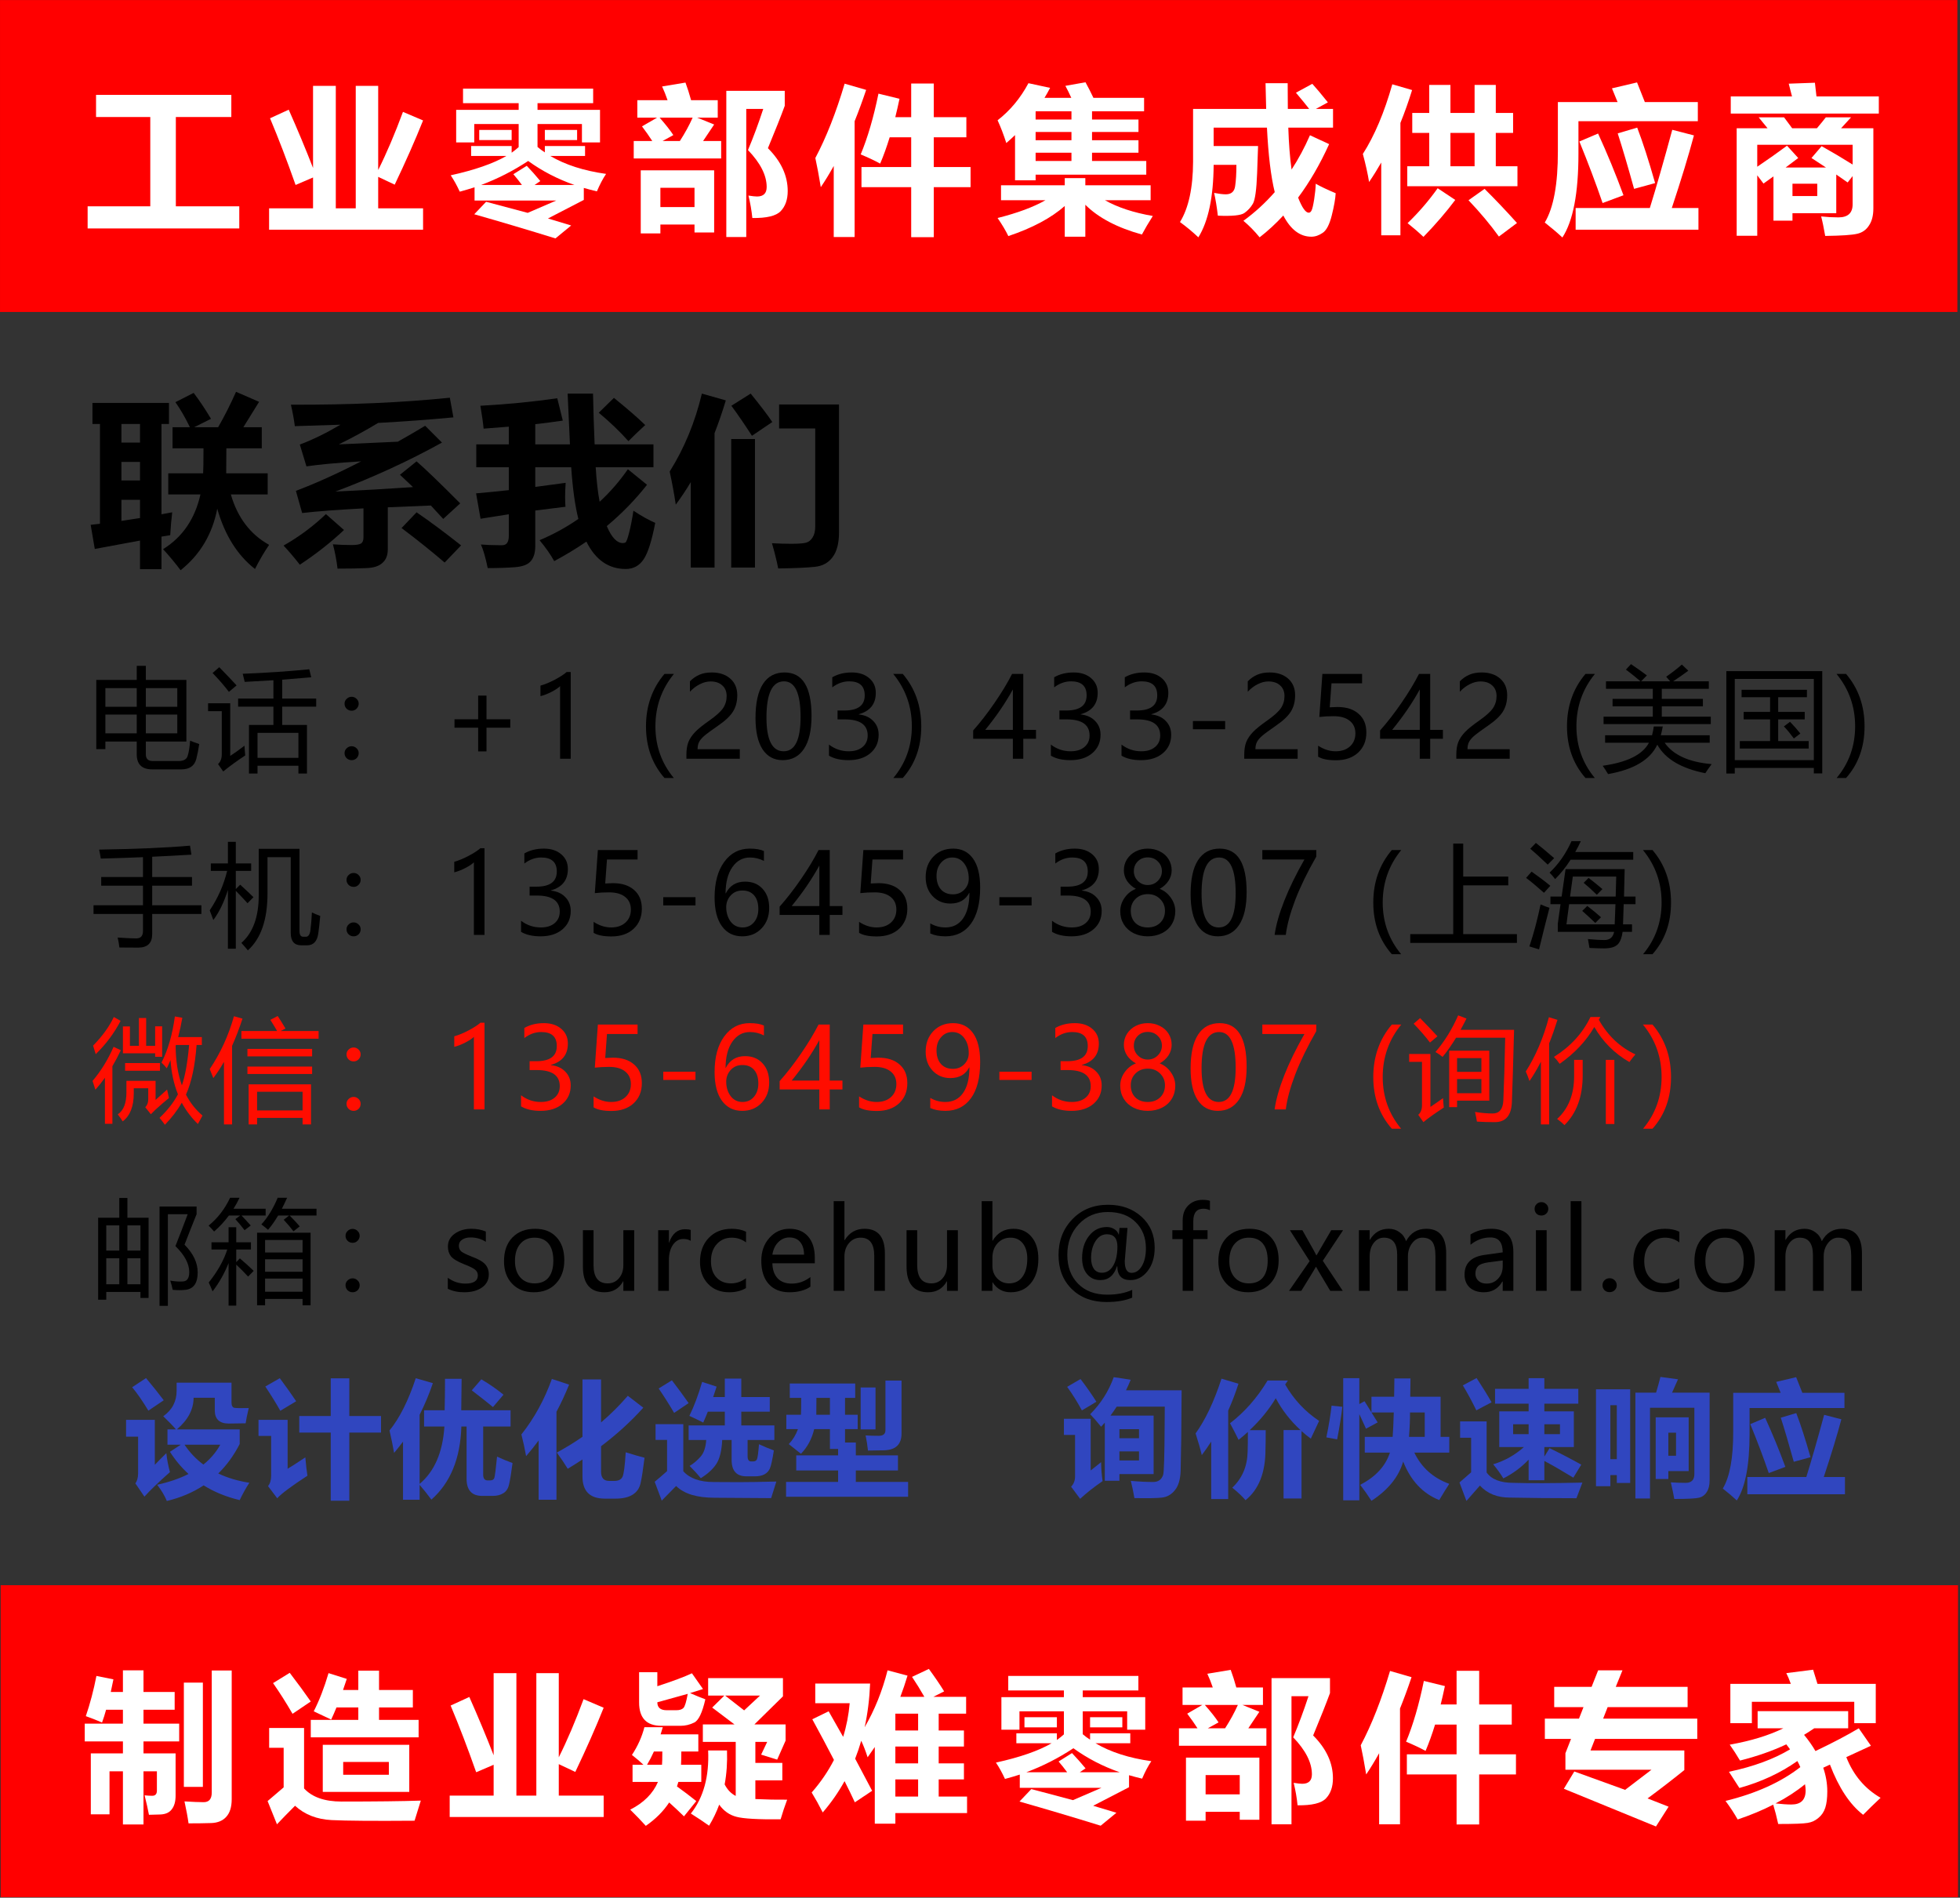 <?xml version="1.0" encoding="utf-8"?>
<svg version="1.1" id="Layer_1"
xmlns="http://www.w3.org/2000/svg"
xmlns:xlink="http://www.w3.org/1999/xlink"
width="598px" height="579px"
xml:space="preserve">
<rect width="100%" height="100%" fill="#333333" stroke="none"/>
<g id="PathID_1" transform="matrix(5.798, 0, 0, 0.924, 298.8, 531.25)" opacity="1">
<path style="fill:#FF0000;fill-opacity:1" d="M51.5 -51.5L51.5 51.5L-51.5 51.5L-51.5 -51.5L51.5 -51.5" />
</g>
<g id="PathID_2" transform="matrix(5.798, 0, 0, 0.924, 298.8, 531.25)" opacity="1">
</g>
<g id="PathID_3" transform="matrix(1.091, 0, 0, 1.091, 26.9, 166.35)" opacity="1">
<path style="fill:#000000;fill-opacity:1" d="M29.5 -42.6Q31.9 -39.45 34.35 -35.35L29.65 -33L36.35 -33Q39.1 -37.8 41.35 -42.9L47.8 -40.1L43.4 -33L48.55 -33L48.55 -27.1L38.65 -27.1L38.6 -20.1L50.2 -20.1L50.2 -14.2L39.9 -14.2Q42.7 -4.5 50.6 -0.1Q48.55 2.9 46.65 6.65Q39.25 0.85 36.1 -10.2Q34.05 0.45 25.85 7Q23.6 4 20.95 1.1Q29.1 -3.95 31.4 -14.2L22.4 -14.2L22.4 -20.1L32.15 -20.1Q32.25 -21.4 32.25 -27.1L23.6 -27.1L23.6 -33L28.45 -33Q26.55 -36.95 24.4 -40L29.5 -42.6M1.85 1.05L0.7 -5.7L3.3 -6L3.3 -33.9L1.2 -33.9L1.2 -39.8L22.6 -39.8L22.6 -33.9L20.5 -33.9L20.5 -8.65L23.5 -9.2Q23.1 -5.85 22.95 -2.8L20.5 -2.4L20.5 6.7L14.5 6.7L14.5 -1.3L1.85 1.05M9.3 -28.7L14.5 -28.7L14.5 -33.9L9.3 -33.9L9.3 -28.7M9.3 -18.1L14.5 -18.1L14.5 -23.3L9.3 -23.3L9.3 -18.1M14.5 -7.6L14.5 -12.7L9.3 -12.7L9.3 -6.8L14.5 -7.6" />
</g>
<g id="PathID_4" transform="matrix(1.091, 0, 0, 1.091, 26.9, 166.35)" opacity="1">
</g>
<g id="PathID_5" transform="matrix(1.091, 0, 0, 1.091, 85.75, 166.35)" opacity="1">
<path style="fill:#000000;fill-opacity:1" d="M2.75 -39.3Q27.25 -39.2 47.2 -41.25L48.2 -35.75Q38.15 -34.8 27.15 -34.2Q21.95 -31.05 16.15 -28.2L32.65 -28.95Q36.4 -31.05 40.3 -33.4L45 -28.7Q31 -20.95 15.2 -15Q25.95 -15.5 36.9 -16.25L33.25 -19.7L37.9 -23.45Q41.75 -20.1 50.1 -11.7L45.35 -7.35L41.9 -11.1L29.85 -10.6L29.85 1.15Q29.85 3.65 28.35 4.95Q26.9 6.3 23.85 6.4Q20.85 6.55 15.8 6.55Q15.35 2.9 14.5 -0.25Q16.95 -0.05 19.7 -0.05Q21.75 -0.05 22.4 -0.5Q23.05 -0.95 23.05 -2.2L23.05 -10.3Q11.85 -9.7 5.9 -9L4.15 -15.2Q12.6 -18.4 22.4 -23.45Q12.5 -22.85 7.1 -22.05L5.25 -28.15Q10.7 -30.2 16.6 -33.7L3.85 -33.3Q3.5 -36.15 2.75 -39.3M37.9 -9.2Q43.45 -5.4 50.35 0.05L45.75 4.85Q40.4 0.25 33.7 -4.8L37.9 -9.2M12.55 -8.7L17.6 -4.25Q11.95 1.05 5.25 5.45Q2.95 2.5 0.7 0.1Q7.15 -3.55 12.55 -8.7" />
</g>
<g id="PathID_6" transform="matrix(1.091, 0, 0, 1.091, 85.75, 166.35)" opacity="1">
</g>
<g id="PathID_7" transform="matrix(1.091, 0, 0, 1.091, 144.6, 166.35)" opacity="1">
<path style="fill:#000000;fill-opacity:1" d="M1.85 -7.4L0.6 -14.5Q5.2 -14.9 9.75 -15.4L9.75 -21.8L0.65 -21.8L0.65 -28.2L9.75 -28.2L9.75 -33.15L2.7 -32.6Q2.5 -34.9 1.8 -39Q13 -39.6 23.3 -41.1L24.85 -34.85Q21.2 -34.3 17.15 -33.85L17.15 -28.2L26.85 -28.2L26.2 -42.4L33.3 -42.4Q33.45 -35.15 33.75 -28.2L50.2 -28.2L50.2 -21.8L34.05 -21.8Q34.4 -16.1 35.15 -12.15Q39.55 -16.2 43.05 -21.25L48.4 -16.9Q43.45 -10.6 37.15 -5.35Q39.15 -0.6 41.65 -0.6Q42 -0.6 42.35 -0.75Q42.75 -0.95 43.4 -3.5Q44.05 -6.05 44.6 -9.65Q48.1 -7.35 50.7 -6.25Q49.25 1.3 47.45 3.95Q45.65 6.65 42.45 6.65Q35.25 6.65 31.45 -1Q27.2 1.9 22.45 4.45Q20.9 1.65 18.35 -1.4Q24.25 -3.9 29.2 -7.35Q27.8 -12.95 27.2 -21.8L17.15 -21.8L17.15 -16.3L25.65 -17.45Q25.5 -15.25 25.5 -13.45Q25.5 -12 25.6 -10.75L17.15 -9.7L17.15 0.25Q17.15 3 15.9 4.45Q14.7 5.9 11.45 6.15Q8.2 6.4 3.85 6.4Q2.95 2 1.95 -0.2Q4.35 0 6.9 0L7.9 0Q8.8 0 9.25 -0.6Q9.75 -1.25 9.75 -2.6L9.75 -8.65L1.85 -7.4M39.15 -41.2Q44.95 -36.5 47.9 -33.6Q45 -30.95 43.2 -29.1Q39.55 -33.2 34.9 -37.05L39.15 -41.2" />
</g>
<g id="PathID_8" transform="matrix(1.091, 0, 0, 1.091, 144.6, 166.35)" opacity="1">
</g>
<g id="PathID_9" transform="matrix(1.091, 0, 0, 1.091, 203.45, 166.35)" opacity="1">
<path style="fill:#000000;fill-opacity:1" d="M9.8 -42.4L16.5 -40.5Q15.05 -35.7 13.35 -31.35L13.35 6.25L6.7 6.25L6.7 -17.65Q4.7 -14.3 2.5 -11.35Q1.85 -15.75 0.8 -20.6Q6.95 -30.4 9.8 -42.4M18.05 -39L23.45 -42.4Q27.4 -37.55 29.5 -34.45L23.8 -30.6Q20.85 -35.2 18.05 -39M48.15 -3.55Q48.15 0.95 46.35 3.35Q44.55 5.75 41.35 6.05Q38.15 6.4 31.15 6.5Q30.45 3 29.4 -0.55Q32.3 -0.4 34.85 -0.4Q37.75 -0.4 38.9 -0.7Q40.05 -1 40.75 -2.15Q41.5 -3.3 41.5 -5.2L41.5 -32.65L31.4 -32.65L31.4 -39.35L48.15 -39.35L48.15 -3.55M18 -29.7L24.65 -29.7L24.65 6.25L18 6.25L18 -29.7" />
</g>
<g id="PathID_10" transform="matrix(1.091, 0, 0, 1.091, 203.45, 166.35)" opacity="1">
</g>
<g id="PathID_11" transform="matrix(0.669, 0, 0, 0.669, 27.2, 231.5)" opacity="1">
<path style="fill:#000000;fill-opacity:1" d="M3.25 -35.95L21.7 -35.95L21.7 -42.35L25.85 -42.35L25.85 -35.95L44.35 -35.95L44.35 -7.85L25.85 -7.85L25.85 -2Q25.85 1.05 29.05 1.05L40.75 1.05Q44.15 1.05 44.9 -1.2Q45.7 -3.65 46.05 -8.25Q47.5 -7.6 50.2 -6.7Q49.6 -2.7 48.85 0.15Q47.6 4.85 42.05 4.85L28.75 4.85Q21.7 4.85 21.7 -2.05L21.7 -7.85L7.4 -7.85L7.4 -4.4L3.25 -4.4L3.25 -35.95M40.2 -11.6L40.2 -20.15L25.85 -20.15L25.85 -11.6L40.2 -11.6M7.4 -11.6L21.7 -11.6L21.7 -20.15L7.4 -20.15L7.4 -11.6M40.2 -32.2L25.85 -32.2L25.85 -23.7L40.2 -23.7L40.2 -32.2M7.4 -23.7L21.7 -23.7L21.7 -32.2L7.4 -32.2L7.4 -23.7" />
</g>
<g id="PathID_12" transform="matrix(0.669, 0, 0, 0.669, 27.2, 231.5)" opacity="1">
</g>
<g id="PathID_13" transform="matrix(0.669, 0, 0, 0.669, 62.95, 231.5)" opacity="1">
<path style="fill:#000000;fill-opacity:1" d="M19.45 -15.4L30.6 -15.4L30.6 -23.75L14.5 -23.75L14.5 -27.45L30.6 -27.45L30.6 -35.8L17.5 -35.05L16.6 -38.75Q33.15 -39.4 46.95 -40.8L47.85 -37.15Q41.85 -36.6 34.6 -36.05L34.6 -27.45L50.1 -27.45L50.1 -23.75L34.6 -23.75L34.6 -15.4L45.9 -15.4L45.9 6.75L42 6.75L42 3.2L23.35 3.2L23.35 6.75L19.45 6.75L19.45 -15.4M42 -11.8L23.35 -11.8L23.35 -0.4L42 -0.4L42 -11.8M17.4 -5.95Q17.55 -3.25 17.75 -1.5Q12.05 2.25 7.7 5.8L5.35 2.45Q7.05 0.85 7.05 -2.05L7.05 -21.7L0.8 -21.7L0.8 -25.3L10.9 -25.3L10.9 -1.3Q13.45 -2.9 17.4 -5.95M5.9 -41.75Q11.35 -36.15 13.8 -33.45L10.3 -30.5Q7.15 -34.65 2.85 -39.1L5.9 -41.75" />
</g>
<g id="PathID_14" transform="matrix(0.669, 0, 0, 0.669, 62.95, 231.5)" opacity="1">
</g>
<g id="PathID_15" transform="matrix(0.669, 0, 0, 0.669, 98.7, 231.5)" opacity="1">
<path style="fill:#000000;fill-opacity:1" d="M12.85 -28.25Q14.15 -28.25 15.1 -27.3Q16.05 -26.4 16.05 -25.1Q16.05 -23.8 15.1 -22.85Q14.2 -21.9 12.85 -21.9Q11.45 -21.9 10.5 -22.85Q9.6 -23.8 9.6 -25.1Q9.6 -26.4 10.55 -27.3Q11.5 -28.25 12.85 -28.25M12.85 -5.7Q14.15 -5.7 15.1 -4.75Q16.05 -3.85 16.05 -2.55Q16.05 -1.2 15.1 -0.25Q14.15 0.65 12.85 0.65Q11.5 0.65 10.55 -0.25Q9.6 -1.2 9.6 -2.55Q9.6 -3.85 10.55 -4.75Q11.5 -5.7 12.85 -5.7" />
</g>
<g id="PathID_16" transform="matrix(0.669, 0, 0, 0.669, 98.7, 231.5)" opacity="1">
</g>
<g id="PathID_17" transform="matrix(0.669, 0, 0, 0.669, 134.45, 231.5)" opacity="1">
<path style="fill:#000000;fill-opacity:1" d="M31.75 -14.15L20.9 -14.15L20.9 -3.35L17.1 -3.35L17.1 -14.15L6.3 -14.15L6.3 -18L17.1 -18L17.1 -28.8L20.9 -28.8L20.9 -18L31.75 -18L31.75 -14.15" />
</g>
<g id="PathID_18" transform="matrix(0.669, 0, 0, 0.669, 134.45, 231.5)" opacity="1">
</g>
<g id="PathID_19" transform="matrix(0.669, 0, 0, 0.669, 161.35, 231.5)" opacity="1">
<path style="fill:#000000;fill-opacity:1" d="M14.25 0L14.25 -33.1Q13.1 -31.95 10.35 -30.5Q7.6 -29.1 5.3 -28.55L5.3 -33.35Q8.35 -34.2 11.85 -36.05Q15.35 -37.9 17.25 -39.55L19.1 -39.55L19.1 0L14.25 0" />
</g>
<g id="PathID_20" transform="matrix(0.669, 0, 0, 0.669, 161.35, 231.5)" opacity="1">
</g>
<g id="PathID_21" transform="matrix(0.669, 0, 0, 0.669, 194.55, 231.5)" opacity="1">
<path style="fill:#000000;fill-opacity:1" d="M12.25 8.8Q3.8 -0.8 3.8 -14.75Q3.8 -28.75 12.25 -38.7L16.55 -38.7Q8.1 -28.35 8.1 -14.8Q8.1 -1.3 16.5 8.8L12.25 8.8" />
</g>
<g id="PathID_22" transform="matrix(0.669, 0, 0, 0.669, 194.55, 231.5)" opacity="1">
</g>
<g id="PathID_23" transform="matrix(0.669, 0, 0, 0.669, 207.45, 231.5)" opacity="1">
<path style="fill:#000000;fill-opacity:1" d="M21.3 -28.55Q21.3 -31.7 19.3 -33.45Q17.35 -35.25 13.95 -35.25Q11.55 -35.25 9.1 -34Q6.65 -32.8 4.55 -30.55L4.55 -35.3Q6.45 -37.25 8.85 -38.3Q11.25 -39.35 14.5 -39.35Q19.75 -39.35 22.95 -36.55Q26.15 -33.75 26.15 -28.95Q26.15 -24.65 24.2 -21.5Q22.25 -18.4 17.5 -15.15Q12.65 -11.8 11 -10.35Q9.35 -8.9 8.7 -7.55Q8.05 -6.25 8.05 -4.35L27.3 -4.35L27.3 0L2.95 0L2.95 -1.9Q2.95 -5.25 3.85 -7.6Q4.8 -9.95 6.9 -12.15Q9 -14.35 13.45 -17.45Q18 -20.65 19.65 -23.05Q21.3 -25.5 21.3 -28.55" />
</g>
<g id="PathID_24" transform="matrix(0.669, 0, 0, 0.669, 207.45, 231.5)" opacity="1">
</g>
<g id="PathID_25" transform="matrix(0.669, 0, 0, 0.669, 229, 231.5)" opacity="1">
<path style="fill:#000000;fill-opacity:1" d="M2.25 -18.6Q2.25 -28.85 5.65 -34.1Q9.05 -39.35 15.5 -39.35Q27.8 -39.35 27.8 -19.5Q27.8 -9.7 24.35 -4.5Q20.9 0.65 14.65 0.65Q8.75 0.65 5.5 -4.25Q2.25 -9.2 2.25 -18.6M7.25 -18.8Q7.25 -3.4 15.1 -3.4Q22.8 -3.4 22.8 -19.05Q22.8 -35.3 15.25 -35.3Q7.25 -35.3 7.25 -18.8" />
</g>
<g id="PathID_26" transform="matrix(0.669, 0, 0, 0.669, 229, 231.5)" opacity="1">
</g>
<g id="PathID_27" transform="matrix(0.669, 0, 0, 0.669, 250.55, 231.5)" opacity="1">
<path style="fill:#000000;fill-opacity:1" d="M3.55 -6.45Q7.55 -3.4 12.55 -3.4Q16.55 -3.4 18.85 -5.35Q21.2 -7.3 21.2 -10.6Q21.2 -17.95 10.7 -17.95L7.45 -17.95L7.45 -22L10.55 -22Q19.85 -22 19.85 -28.9Q19.85 -35.3 12.75 -35.3Q8.65 -35.3 5.05 -32.55L5.05 -37.15Q8.85 -39.35 13.95 -39.35Q18.9 -39.35 21.9 -36.75Q24.9 -34.2 24.9 -30.05Q24.9 -22.45 17.15 -20.3L17.15 -20.2Q21.35 -19.75 23.75 -17.2Q26.2 -14.7 26.2 -10.95Q26.2 -5.75 22.45 -2.55Q18.7 0.65 12.45 0.65Q6.95 0.65 3.55 -1.4L3.55 -6.45" />
</g>
<g id="PathID_28" transform="matrix(0.669, 0, 0, 0.669, 250.55, 231.5)" opacity="1">
</g>
<g id="PathID_29" transform="matrix(0.669, 0, 0, 0.669, 272.15, 231.5)" opacity="1">
<path style="fill:#000000;fill-opacity:1" d="M0.6 8.8Q9.05 -1.3 9.05 -14.8Q9.05 -28.35 0.55 -38.7L4.9 -38.7Q13.35 -28.8 13.35 -14.75Q13.35 -0.7 4.9 8.8L0.6 8.8" />
</g>
<g id="PathID_30" transform="matrix(0.669, 0, 0, 0.669, 272.15, 231.5)" opacity="1">
</g>
<g id="PathID_31" transform="matrix(0.669, 0, 0, 0.669, 296.65, 231.5)" opacity="1">
<path style="fill:#000000;fill-opacity:1" d="M23.25 -38.7L23.25 -13.15L29.05 -13.15L29.05 -9.1L23.25 -9.1L23.25 0L18.5 0L18.5 -9.1L0.4 -9.1L0.4 -12.9Q5.25 -18.35 10.1 -25.4Q15 -32.5 18.15 -38.7L23.25 -38.7M5.9 -13.15L18.5 -13.15L18.5 -31.6Q15.9 -26.9 12.9 -22.5Q9.95 -18.15 5.9 -13.15" />
</g>
<g id="PathID_32" transform="matrix(0.669, 0, 0, 0.669, 296.65, 231.5)" opacity="1">
</g>
<g id="PathID_33" transform="matrix(0.669, 0, 0, 0.669, 318.25, 231.5)" opacity="1">
<path style="fill:#000000;fill-opacity:1" d="M3.55 -6.45Q7.55 -3.4 12.55 -3.4Q16.55 -3.4 18.85 -5.35Q21.2 -7.3 21.2 -10.6Q21.2 -17.95 10.7 -17.95L7.45 -17.95L7.45 -22L10.55 -22Q19.85 -22 19.85 -28.9Q19.85 -35.3 12.75 -35.3Q8.65 -35.3 5.05 -32.55L5.05 -37.15Q8.85 -39.35 13.95 -39.35Q18.9 -39.35 21.9 -36.75Q24.9 -34.2 24.9 -30.05Q24.9 -22.45 17.15 -20.3L17.15 -20.2Q21.35 -19.75 23.75 -17.2Q26.2 -14.7 26.2 -10.95Q26.2 -5.75 22.45 -2.55Q18.7 0.65 12.45 0.65Q6.95 0.65 3.55 -1.4L3.55 -6.45" />
</g>
<g id="PathID_34" transform="matrix(0.669, 0, 0, 0.669, 318.25, 231.5)" opacity="1">
</g>
<g id="PathID_35" transform="matrix(0.669, 0, 0, 0.669, 339.8, 231.5)" opacity="1">
<path style="fill:#000000;fill-opacity:1" d="M3.55 -6.45Q7.55 -3.4 12.55 -3.4Q16.55 -3.4 18.85 -5.35Q21.2 -7.3 21.2 -10.6Q21.2 -17.95 10.7 -17.95L7.45 -17.95L7.45 -22L10.55 -22Q19.85 -22 19.85 -28.9Q19.85 -35.3 12.75 -35.3Q8.65 -35.3 5.05 -32.55L5.05 -37.15Q8.85 -39.35 13.95 -39.35Q18.9 -39.35 21.9 -36.75Q24.9 -34.2 24.9 -30.05Q24.9 -22.45 17.15 -20.3L17.15 -20.2Q21.35 -19.75 23.75 -17.2Q26.2 -14.7 26.2 -10.95Q26.2 -5.75 22.45 -2.55Q18.7 0.65 12.45 0.65Q6.95 0.65 3.55 -1.4L3.55 -6.45" />
</g>
<g id="PathID_36" transform="matrix(0.669, 0, 0, 0.669, 339.8, 231.5)" opacity="1">
</g>
<g id="PathID_37" transform="matrix(0.669, 0, 0, 0.669, 361.35, 231.5)" opacity="1">
<path style="fill:#000000;fill-opacity:1" d="M18.6 -13.45L3.9 -13.45L3.9 -17.2L18.6 -17.2L18.6 -13.45" />
</g>
<g id="PathID_38" transform="matrix(0.669, 0, 0, 0.669, 361.35, 231.5)" opacity="1">
</g>
<g id="PathID_39" transform="matrix(0.669, 0, 0, 0.669, 377.65, 231.5)" opacity="1">
<path style="fill:#000000;fill-opacity:1" d="M21.3 -28.55Q21.3 -31.7 19.3 -33.45Q17.35 -35.25 13.95 -35.25Q11.55 -35.25 9.1 -34Q6.65 -32.8 4.55 -30.55L4.55 -35.3Q6.45 -37.25 8.85 -38.3Q11.25 -39.35 14.5 -39.35Q19.75 -39.35 22.95 -36.55Q26.15 -33.75 26.15 -28.95Q26.15 -24.65 24.2 -21.5Q22.25 -18.4 17.5 -15.15Q12.65 -11.8 11 -10.35Q9.35 -8.9 8.7 -7.55Q8.05 -6.25 8.05 -4.35L27.3 -4.35L27.3 0L2.95 0L2.95 -1.9Q2.95 -5.25 3.85 -7.6Q4.8 -9.95 6.9 -12.15Q9 -14.35 13.45 -17.45Q18 -20.65 19.65 -23.05Q21.3 -25.5 21.3 -28.55" />
</g>
<g id="PathID_40" transform="matrix(0.669, 0, 0, 0.669, 377.65, 231.5)" opacity="1">
</g>
<g id="PathID_41" transform="matrix(0.669, 0, 0, 0.669, 399.25, 231.5)" opacity="1">
<path style="fill:#000000;fill-opacity:1" d="M26.35 -11.95Q26.35 -6.25 22.55 -2.75Q18.8 0.7 12.45 0.7Q7 0.7 4.35 -0.95L4.35 -5.95Q8.25 -3.4 12.35 -3.4Q16.4 -3.4 18.85 -5.6Q21.35 -7.85 21.35 -11.55Q21.35 -15.25 18.75 -17.3Q16.2 -19.4 11.45 -19.4Q7.8 -19.4 4.9 -19.05L6.3 -38.7L24.4 -38.7L24.4 -34.4L10.45 -34.4L9.65 -23.45L13.15 -23.6Q19.3 -23.6 22.8 -20.5Q26.35 -17.45 26.35 -11.95" />
</g>
<g id="PathID_42" transform="matrix(0.669, 0, 0, 0.669, 399.25, 231.5)" opacity="1">
</g>
<g id="PathID_43" transform="matrix(0.669, 0, 0, 0.669, 420.8, 231.5)" opacity="1">
<path style="fill:#000000;fill-opacity:1" d="M23.25 -38.7L23.25 -13.15L29.05 -13.15L29.05 -9.1L23.25 -9.1L23.25 0L18.5 0L18.5 -9.1L0.4 -9.1L0.4 -12.9Q5.25 -18.35 10.1 -25.4Q15 -32.5 18.15 -38.7L23.25 -38.7M5.9 -13.15L18.5 -13.15L18.5 -31.6Q15.9 -26.9 12.9 -22.5Q9.95 -18.15 5.9 -13.15" />
</g>
<g id="PathID_44" transform="matrix(0.669, 0, 0, 0.669, 420.8, 231.5)" opacity="1">
</g>
<g id="PathID_45" transform="matrix(0.669, 0, 0, 0.669, 442.35, 231.5)" opacity="1">
<path style="fill:#000000;fill-opacity:1" d="M21.3 -28.55Q21.3 -31.7 19.3 -33.45Q17.35 -35.25 13.95 -35.25Q11.55 -35.25 9.1 -34Q6.65 -32.8 4.55 -30.55L4.55 -35.3Q6.45 -37.25 8.85 -38.3Q11.25 -39.35 14.5 -39.35Q19.75 -39.35 22.95 -36.55Q26.15 -33.75 26.15 -28.95Q26.15 -24.65 24.2 -21.5Q22.25 -18.4 17.5 -15.15Q12.65 -11.8 11 -10.35Q9.35 -8.9 8.7 -7.55Q8.05 -6.25 8.05 -4.35L27.3 -4.35L27.3 0L2.95 0L2.95 -1.9Q2.95 -5.25 3.85 -7.6Q4.8 -9.95 6.9 -12.15Q9 -14.35 13.45 -17.45Q18 -20.65 19.65 -23.05Q21.3 -25.5 21.3 -28.55" />
</g>
<g id="PathID_46" transform="matrix(0.669, 0, 0, 0.669, 442.35, 231.5)" opacity="1">
</g>
<g id="PathID_47" transform="matrix(0.669, 0, 0, 0.669, 475.55, 231.5)" opacity="1">
<path style="fill:#000000;fill-opacity:1" d="M12.25 8.8Q3.8 -0.8 3.8 -14.75Q3.8 -28.75 12.25 -38.7L16.55 -38.7Q8.1 -28.35 8.1 -14.8Q8.1 -1.3 16.5 8.8L12.25 8.8" />
</g>
<g id="PathID_48" transform="matrix(0.669, 0, 0, 0.669, 475.55, 231.5)" opacity="1">
</g>
<g id="PathID_49" transform="matrix(0.669, 0, 0, 0.669, 488.45, 231.5)" opacity="1">
<path style="fill:#000000;fill-opacity:1" d="M1.2 -19.2L23.65 -19.2L23.65 -23.9L5.3 -23.9L5.3 -27.3L23.65 -27.3L23.65 -31.9L2.3 -31.9L2.3 -35.3L18.05 -35.3Q15.5 -37.55 11.4 -40.65L13.7 -43.15Q18.05 -40.2 20.95 -38L18.3 -35.3L31.6 -35.3L29.75 -37.4Q33.7 -40.15 36.9 -42.95L39.85 -40.15Q36.65 -37.75 32.9 -35.3L49.2 -35.3L49.2 -31.9L27.75 -31.9L27.75 -27.3L46.5 -27.3L46.5 -23.9L27.75 -23.9L27.75 -19.2L50.1 -19.2L50.1 -15.8L1.2 -15.8L1.2 -19.2M50.5 2.45Q48.6 5 47.6 6.6Q31.15 3.35 25.7 -6.4Q20.85 3.9 3.25 7Q2.25 5.3 0.8 3.2Q17.6 0.85 21.9 -7.3L1.9 -7.3L1.9 -10.7L23.3 -10.7Q23.8 -12.45 24.1 -14.7L28.2 -14.7Q27.8 -12.5 27.3 -10.7L49.6 -10.7L49.6 -7.3L29.05 -7.3Q34.9 1.1 50.5 2.45" />
</g>
<g id="PathID_50" transform="matrix(0.669, 0, 0, 0.669, 488.45, 231.5)" opacity="1">
</g>
<g id="PathID_51" transform="matrix(0.669, 0, 0, 0.669, 524.2, 231.5)" opacity="1">
<path style="fill:#000000;fill-opacity:1" d="M3.75 -39.95L47.5 -39.95L47.5 6.7L43.65 6.7L43.65 4.2L7.6 4.2L7.6 6.75L3.75 6.75L3.75 -39.95M43.65 -36.4L7.6 -36.4L7.6 0.65L43.65 0.65L43.65 -36.4M9.9 -8.05L23.7 -8.05L23.7 -17.95L11.65 -17.95L11.65 -21.35L23.7 -21.35L23.7 -28.05L10.7 -28.05L10.7 -31.45L40.5 -31.45L40.5 -28.05L27.4 -28.05L27.4 -21.35L39.5 -21.35L39.5 -17.95L27.4 -17.95L27.4 -8.05L41.3 -8.05L41.3 -4.65L9.9 -4.65L9.9 -8.05M30 -14.75L32.8 -16.85Q35.55 -14 37.5 -11.5L34.55 -9.25Q32.15 -12.5 30 -14.75" />
</g>
<g id="PathID_52" transform="matrix(0.669, 0, 0, 0.669, 524.2, 231.5)" opacity="1">
</g>
<g id="PathID_53" transform="matrix(0.669, 0, 0, 0.669, 559.95, 231.5)" opacity="1">
<path style="fill:#000000;fill-opacity:1" d="M0.6 8.8Q9.05 -1.3 9.05 -14.8Q9.05 -28.35 0.55 -38.7L4.9 -38.7Q13.35 -28.8 13.35 -14.75Q13.35 -0.7 4.9 8.8L0.6 8.8" />
</g>
<g id="PathID_54" transform="matrix(0.669, 0, 0, 0.669, 559.95, 231.5)" opacity="1">
</g>
<g id="PathID_55" transform="matrix(0.669, 0, 0, 0.669, 27.8, 285.25)" opacity="1">
<path style="fill:#000000;fill-opacity:1" d="M1.1 -13.5L23.65 -13.5L23.65 -22.45L4.6 -22.45L4.6 -26.4L23.65 -26.4L23.65 -35.45Q14.15 -35.05 4.4 -34.8Q4.1 -36.9 3.65 -38.9Q29.2 -39.3 45.1 -40.7L45.75 -36.6Q36.95 -36.05 27.85 -35.65L27.85 -26.4L46 -26.4L46 -22.45L27.85 -22.45L27.85 -13.5L50.3 -13.5L50.3 -9.55L27.85 -9.55L27.85 -0.35Q27.85 5.7 21.65 5.8L12.9 5.75Q12.65 3.45 12.1 1.2Q17.7 1.6 20.55 1.6Q23.65 1.6 23.65 -1.75L23.65 -9.55L1.1 -9.55L1.1 -13.5" />
</g>
<g id="PathID_56" transform="matrix(0.669, 0, 0, 0.669, 27.8, 285.25)" opacity="1">
</g>
<g id="PathID_57" transform="matrix(0.669, 0, 0, 0.669, 63.55, 285.25)" opacity="1">
<path style="fill:#000000;fill-opacity:1" d="M27 -35.45L27 -18.9Q27 -1 18.05 7.05Q16.65 5.35 15.1 3.65Q23 -3.3 23 -18L23 -39.25L41.6 -39.25L41.6 -1.65Q41.6 0.85 43.35 0.85L44.5 0.85Q46.1 0.85 46.55 -1.95Q47.05 -5.8 47.25 -10.25Q49 -9.4 51.05 -8.65Q50.6 -3.7 50.15 -0.55Q49.35 4.75 45.05 4.75L42.4 4.75Q37.6 4.75 37.6 -0.95L37.6 -35.45L27 -35.45M0.65 -11.2Q6.25 -19.55 8.6 -29.2L1.15 -29.2L1.15 -32.6L8.95 -32.6L8.95 -42.45L12.55 -42.45L12.55 -32.6L19.55 -32.6L19.55 -29.2L12.55 -29.2L12.55 -20.9L14.55 -22.9Q18.4 -19.4 20.6 -17.2L17.9 -14.45Q14.8 -17.85 12.55 -20.1L12.55 6.3L8.95 6.3L8.95 -20.5Q6.25 -12.05 2.3 -6.8L0.65 -11.2" />
</g>
<g id="PathID_58" transform="matrix(0.669, 0, 0, 0.669, 63.55, 285.25)" opacity="1">
</g>
<g id="PathID_59" transform="matrix(0.669, 0, 0, 0.669, 99.3, 285.25)" opacity="1">
<path style="fill:#000000;fill-opacity:1" d="M12.85 -28.25Q14.15 -28.25 15.1 -27.3Q16.05 -26.4 16.05 -25.1Q16.05 -23.8 15.1 -22.85Q14.2 -21.9 12.85 -21.9Q11.45 -21.9 10.5 -22.85Q9.6 -23.8 9.6 -25.1Q9.6 -26.4 10.55 -27.3Q11.5 -28.25 12.85 -28.25M12.85 -5.7Q14.15 -5.7 15.1 -4.75Q16.05 -3.85 16.05 -2.55Q16.05 -1.2 15.1 -0.25Q14.15 0.65 12.85 0.65Q11.5 0.65 10.55 -0.25Q9.6 -1.2 9.6 -2.55Q9.6 -3.85 10.55 -4.75Q11.5 -5.7 12.85 -5.7" />
</g>
<g id="PathID_60" transform="matrix(0.669, 0, 0, 0.669, 99.3, 285.25)" opacity="1">
</g>
<g id="PathID_61" transform="matrix(0.669, 0, 0, 0.669, 135.05, 285.25)" opacity="1">
<path style="fill:#000000;fill-opacity:1" d="M14.25 0L14.25 -33.1Q13.1 -31.95 10.35 -30.5Q7.6 -29.1 5.3 -28.55L5.3 -33.35Q8.35 -34.2 11.85 -36.05Q15.35 -37.9 17.25 -39.55L19.1 -39.55L19.1 0L14.25 0" />
</g>
<g id="PathID_62" transform="matrix(0.669, 0, 0, 0.669, 135.05, 285.25)" opacity="1">
</g>
<g id="PathID_63" transform="matrix(0.669, 0, 0, 0.669, 156.6, 285.25)" opacity="1">
<path style="fill:#000000;fill-opacity:1" d="M3.55 -6.45Q7.55 -3.4 12.55 -3.4Q16.55 -3.4 18.85 -5.35Q21.2 -7.3 21.2 -10.6Q21.2 -17.95 10.7 -17.95L7.45 -17.95L7.45 -22L10.55 -22Q19.85 -22 19.85 -28.9Q19.85 -35.3 12.75 -35.3Q8.65 -35.3 5.05 -32.55L5.05 -37.15Q8.85 -39.35 13.95 -39.35Q18.9 -39.35 21.9 -36.75Q24.9 -34.2 24.9 -30.05Q24.9 -22.45 17.15 -20.3L17.15 -20.2Q21.35 -19.75 23.75 -17.2Q26.2 -14.7 26.2 -10.95Q26.2 -5.75 22.45 -2.55Q18.7 0.65 12.45 0.65Q6.95 0.65 3.55 -1.4L3.55 -6.45" />
</g>
<g id="PathID_64" transform="matrix(0.669, 0, 0, 0.669, 156.6, 285.25)" opacity="1">
</g>
<g id="PathID_65" transform="matrix(0.669, 0, 0, 0.669, 178.2, 285.25)" opacity="1">
<path style="fill:#000000;fill-opacity:1" d="M26.35 -11.95Q26.35 -6.25 22.55 -2.75Q18.8 0.7 12.45 0.7Q7 0.7 4.35 -0.95L4.35 -5.95Q8.25 -3.4 12.35 -3.4Q16.4 -3.4 18.85 -5.6Q21.35 -7.85 21.35 -11.55Q21.35 -15.25 18.75 -17.3Q16.2 -19.4 11.45 -19.4Q7.8 -19.4 4.9 -19.05L6.3 -38.7L24.4 -38.7L24.4 -34.4L10.45 -34.4L9.65 -23.45L13.15 -23.6Q19.3 -23.6 22.8 -20.5Q26.35 -17.45 26.35 -11.95" />
</g>
<g id="PathID_66" transform="matrix(0.669, 0, 0, 0.669, 178.2, 285.25)" opacity="1">
</g>
<g id="PathID_67" transform="matrix(0.669, 0, 0, 0.669, 199.75, 285.25)" opacity="1">
<path style="fill:#000000;fill-opacity:1" d="M18.6 -13.45L3.9 -13.45L3.9 -17.2L18.6 -17.2L18.6 -13.45" />
</g>
<g id="PathID_68" transform="matrix(0.669, 0, 0, 0.669, 199.75, 285.25)" opacity="1">
</g>
<g id="PathID_69" transform="matrix(0.669, 0, 0, 0.669, 216.05, 285.25)" opacity="1">
<path style="fill:#000000;fill-opacity:1" d="M25.45 -33.75Q22.4 -35.3 19.1 -35.3Q14.1 -35.3 11.05 -30.9Q8 -26.55 7.95 -18.95L8.05 -18.95Q10.8 -24.3 16.85 -24.3Q21.85 -24.3 24.85 -21Q27.85 -17.75 27.85 -12.3Q27.85 -6.65 24.4 -3Q20.95 0.65 15.55 0.65Q9.65 0.65 6.3 -3.95Q2.95 -8.55 2.95 -17.05Q2.95 -27.3 7.35 -33.3Q11.75 -39.35 18.95 -39.35Q23.1 -39.35 25.45 -38.25L25.45 -33.75M8.25 -12.65Q8.25 -8.85 10.25 -6.1Q12.3 -3.4 15.7 -3.4Q18.9 -3.4 20.9 -5.75Q22.9 -8.1 22.9 -11.8Q22.9 -15.8 21 -18Q19.1 -20.25 15.65 -20.25Q12.35 -20.25 10.3 -18Q8.25 -15.75 8.25 -12.65" />
</g>
<g id="PathID_70" transform="matrix(0.669, 0, 0, 0.669, 216.05, 285.25)" opacity="1">
</g>
<g id="PathID_71" transform="matrix(0.669, 0, 0, 0.669, 237.6, 285.25)" opacity="1">
<path style="fill:#000000;fill-opacity:1" d="M23.25 -38.7L23.25 -13.15L29.05 -13.15L29.05 -9.1L23.25 -9.1L23.25 0L18.5 0L18.5 -9.1L0.4 -9.1L0.4 -12.9Q5.25 -18.35 10.1 -25.4Q15 -32.5 18.15 -38.7L23.25 -38.7M5.9 -13.15L18.5 -13.15L18.5 -31.6Q15.9 -26.9 12.9 -22.5Q9.95 -18.15 5.9 -13.15" />
</g>
<g id="PathID_72" transform="matrix(0.669, 0, 0, 0.669, 237.6, 285.25)" opacity="1">
</g>
<g id="PathID_73" transform="matrix(0.669, 0, 0, 0.669, 259.2, 285.25)" opacity="1">
<path style="fill:#000000;fill-opacity:1" d="M26.35 -11.95Q26.35 -6.25 22.55 -2.75Q18.8 0.7 12.45 0.7Q7 0.7 4.35 -0.95L4.35 -5.95Q8.25 -3.4 12.35 -3.4Q16.4 -3.4 18.85 -5.6Q21.35 -7.85 21.35 -11.55Q21.35 -15.25 18.75 -17.3Q16.2 -19.4 11.45 -19.4Q7.8 -19.4 4.9 -19.05L6.3 -38.7L24.4 -38.7L24.4 -34.4L10.45 -34.4L9.65 -23.45L13.15 -23.6Q19.3 -23.6 22.8 -20.5Q26.35 -17.45 26.35 -11.95" />
</g>
<g id="PathID_74" transform="matrix(0.669, 0, 0, 0.669, 259.2, 285.25)" opacity="1">
</g>
<g id="PathID_75" transform="matrix(0.669, 0, 0, 0.669, 280.75, 285.25)" opacity="1">
<path style="fill:#000000;fill-opacity:1" d="M4.6 -5.25Q7.8 -3.4 11.5 -3.4Q16.7 -3.4 19.55 -7.5Q22.45 -11.6 22.45 -19.15Q22.4 -19.1 22.35 -19.15Q19.8 -14.3 13.75 -14.3Q8.9 -14.3 5.7 -17.65Q2.5 -21 2.5 -26.35Q2.5 -32.05 6 -35.7Q9.5 -39.35 15.05 -39.35Q20.85 -39.35 24.1 -34.8Q27.35 -30.3 27.35 -21.6Q27.35 -10.9 23.15 -5.1Q18.95 0.65 11.5 0.65Q7.45 0.65 4.6 -0.65L4.6 -5.25M7.45 -26.95Q7.45 -23.05 9.45 -20.75Q11.45 -18.5 14.95 -18.5Q18 -18.5 20.05 -20.55Q22.15 -22.65 22.15 -25.65Q22.15 -29.8 20.1 -32.55Q18.05 -35.3 14.65 -35.3Q11.55 -35.3 9.5 -32.9Q7.45 -30.55 7.45 -26.95" />
</g>
<g id="PathID_76" transform="matrix(0.669, 0, 0, 0.669, 280.75, 285.25)" opacity="1">
</g>
<g id="PathID_77" transform="matrix(0.669, 0, 0, 0.669, 302.3, 285.25)" opacity="1">
<path style="fill:#000000;fill-opacity:1" d="M18.6 -13.45L3.9 -13.45L3.9 -17.2L18.6 -17.2L18.6 -13.45" />
</g>
<g id="PathID_78" transform="matrix(0.669, 0, 0, 0.669, 302.3, 285.25)" opacity="1">
</g>
<g id="PathID_79" transform="matrix(0.669, 0, 0, 0.669, 318.6, 285.25)" opacity="1">
<path style="fill:#000000;fill-opacity:1" d="M3.55 -6.45Q7.55 -3.4 12.55 -3.4Q16.55 -3.4 18.85 -5.35Q21.2 -7.3 21.2 -10.6Q21.2 -17.95 10.7 -17.95L7.45 -17.95L7.45 -22L10.55 -22Q19.85 -22 19.85 -28.9Q19.85 -35.3 12.75 -35.3Q8.65 -35.3 5.05 -32.55L5.05 -37.15Q8.85 -39.35 13.95 -39.35Q18.9 -39.35 21.9 -36.75Q24.9 -34.2 24.9 -30.05Q24.9 -22.45 17.15 -20.3L17.15 -20.2Q21.35 -19.75 23.75 -17.2Q26.2 -14.7 26.2 -10.95Q26.2 -5.75 22.45 -2.55Q18.7 0.65 12.45 0.65Q6.95 0.65 3.55 -1.4L3.55 -6.45" />
</g>
<g id="PathID_80" transform="matrix(0.669, 0, 0, 0.669, 318.6, 285.25)" opacity="1">
</g>
<g id="PathID_81" transform="matrix(0.669, 0, 0, 0.669, 340.15, 285.25)" opacity="1">
<path style="fill:#000000;fill-opacity:1" d="M2.45 -10.8Q2.45 -14.15 4.45 -16.95Q6.45 -19.8 9.6 -21Q7.05 -22.4 5.55 -24.6Q4.1 -26.85 4.1 -29.45Q4.1 -32.2 5.5 -34.45Q6.95 -36.75 9.45 -38.05Q11.95 -39.35 15 -39.35Q18.05 -39.35 20.55 -38.05Q23.1 -36.8 24.5 -34.5Q25.9 -32.25 25.9 -29.45Q25.9 -26.9 24.45 -24.65Q23 -22.45 20.45 -21Q23.6 -19.75 25.55 -16.9Q27.55 -14.1 27.55 -10.8Q27.55 -7.5 25.95 -4.85Q24.4 -2.25 21.5 -0.8Q18.6 0.65 15 0.65Q11.4 0.65 8.5 -0.8Q5.65 -2.25 4.05 -4.85Q2.45 -7.5 2.45 -10.8M7.25 -11Q7.25 -7.55 9.35 -5.45Q11.5 -3.4 15 -3.4Q18.45 -3.4 20.65 -5.5Q22.85 -7.65 22.85 -11Q22.85 -14.2 20.6 -16.4Q18.4 -18.6 15 -18.6Q11.65 -18.6 9.45 -16.45Q7.25 -14.3 7.25 -11M8.65 -29.05Q8.65 -26.45 10.5 -24.6Q12.35 -22.75 15 -22.75Q17.65 -22.75 19.55 -24.6Q21.45 -26.5 21.45 -29.05Q21.45 -31.7 19.6 -33.5Q17.8 -35.35 15 -35.35Q12.25 -35.35 10.45 -33.55Q8.65 -31.75 8.65 -29.05" />
</g>
<g id="PathID_82" transform="matrix(0.669, 0, 0, 0.669, 340.15, 285.25)" opacity="1">
</g>
<g id="PathID_83" transform="matrix(0.669, 0, 0, 0.669, 361.75, 285.25)" opacity="1">
<path style="fill:#000000;fill-opacity:1" d="M2.25 -18.6Q2.25 -28.85 5.65 -34.1Q9.05 -39.35 15.5 -39.35Q27.8 -39.35 27.8 -19.5Q27.8 -9.7 24.35 -4.5Q20.9 0.65 14.65 0.65Q8.75 0.65 5.5 -4.25Q2.25 -9.2 2.25 -18.6M7.25 -18.8Q7.25 -3.4 15.1 -3.4Q22.8 -3.4 22.8 -19.05Q22.8 -35.3 15.25 -35.3Q7.25 -35.3 7.25 -18.8" />
</g>
<g id="PathID_84" transform="matrix(0.669, 0, 0, 0.669, 361.75, 285.25)" opacity="1">
</g>
<g id="PathID_85" transform="matrix(0.669, 0, 0, 0.669, 383.3, 285.25)" opacity="1">
<path style="fill:#000000;fill-opacity:1" d="M27.35 -35.7Q21.25 -25.05 17.75 -15.95Q14.3 -6.9 13.45 0L8.35 0Q9.3 -6.8 12.75 -15.55Q16.2 -24.3 21.95 -34.4L2.75 -34.4L2.75 -38.7L27.35 -38.7L27.35 -35.7" />
</g>
<g id="PathID_86" transform="matrix(0.669, 0, 0, 0.669, 383.3, 285.25)" opacity="1">
</g>
<g id="PathID_87" transform="matrix(0.669, 0, 0, 0.669, 416.45, 285.25)" opacity="1">
<path style="fill:#000000;fill-opacity:1" d="M12.25 8.8Q3.8 -0.8 3.8 -14.75Q3.8 -28.75 12.25 -38.7L16.55 -38.7Q8.1 -28.35 8.1 -14.8Q8.1 -1.3 16.5 8.8L12.25 8.8" />
</g>
<g id="PathID_88" transform="matrix(0.669, 0, 0, 0.669, 416.45, 285.25)" opacity="1">
</g>
<g id="PathID_89" transform="matrix(0.669, 0, 0, 0.669, 429.4, 285.25)" opacity="1">
<path style="fill:#000000;fill-opacity:1" d="M1.3 -0.35L20.9 -0.35L20.9 -41.65L25.45 -41.65L25.45 -26.6L46 -26.6L46 -22.6L25.45 -22.6L25.45 -0.35L49.95 -0.35L49.95 3.65L1.3 3.65L1.3 -0.35" />
</g>
<g id="PathID_90" transform="matrix(0.669, 0, 0, 0.669, 429.4, 285.25)" opacity="1">
</g>
<g id="PathID_91" transform="matrix(0.669, 0, 0, 0.669, 465.15, 285.25)" opacity="1">
<path style="fill:#000000;fill-opacity:1" d="M11.8 -17.5L16.9 -17.5L18.7 -30L45.65 -30L45.35 -17.5L50.6 -17.5L50.6 -14L45.2 -14L44.9 -4.8L49 -4.8L49 -1.4L44.7 -1.4Q44.25 2.25 42.7 4.1Q40.9 6.15 36.3 6.15Q33.7 6.15 29.6 5.95L28.9 1.9Q33.75 2.35 36.35 2.35Q40.1 2.35 40.85 -1.4L15.15 -1.4L15.15 -5.1L16.4 -14L11.8 -14L11.8 -17.5M41.45 -14L20.3 -14L19.1 -4.8L41.1 -4.8L41.45 -14M41.8 -26.6L22 -26.6L20.75 -17.5L41.55 -17.5L41.8 -26.6M11.4 -28.4Q17.6 -34.25 21.4 -42.75L25.65 -42.75Q24.45 -40.15 23.1 -37.8L49.55 -37.8L49.55 -34.3L21 -34.3Q17.8 -29.3 13.95 -25.45Q12.8 -26.95 11.4 -28.4M2.2 5.25Q5.15 -3.5 7.3 -13.9Q9.5 -12.95 11.35 -12.35Q8.8 -2.55 6.6 6.6L2.2 5.25M0.7 -26L3.2 -28.85Q7.8 -25.65 11.75 -22.4L8.85 -19.2Q4.4 -23.2 0.7 -26M2.6 -39.3L5.15 -41.95Q8.15 -39.65 13.5 -35L10.55 -32.05Q5.15 -37.2 2.6 -39.3M26.3 -10.95L28.6 -13.2Q31.95 -10.65 34.85 -8.05L32.25 -5.45Q29.3 -8.3 26.3 -10.95M26.95 -23.75L29.2 -26Q32.4 -23.55 35.5 -20.9L32.95 -18.3Q29.9 -21.3 26.95 -23.75" />
</g>
<g id="PathID_92" transform="matrix(0.669, 0, 0, 0.669, 465.15, 285.25)" opacity="1">
</g>
<g id="PathID_93" transform="matrix(0.669, 0, 0, 0.669, 500.9, 285.25)" opacity="1">
<path style="fill:#000000;fill-opacity:1" d="M0.6 8.8Q9.05 -1.3 9.05 -14.8Q9.05 -28.35 0.55 -38.7L4.9 -38.7Q13.35 -28.8 13.35 -14.75Q13.35 -0.7 4.9 8.8L0.6 8.8" />
</g>
<g id="PathID_94" transform="matrix(0.669, 0, 0, 0.669, 500.9, 285.25)" opacity="1">
</g>
<g id="PathID_95" transform="matrix(0.669, 0, 0, 0.669, 27.5, 393.85)" opacity="1">
<path style="fill:#000000;fill-opacity:1" d="M3.65 -33.35L13.3 -33.35L13.3 -42.35L17 -42.35L17 -33.35L26.65 -33.35L26.65 3.25L22.95 3.25L22.95 0.5L7.35 0.5L7.35 4.05L3.65 4.05L3.65 -33.35M49.05 -8.4Q49.05 -1.3 43.8 -0.5Q41.25 -0.15 37.65 -0.45Q37.25 -2.5 36.55 -4.65Q40.2 -4.05 42.5 -4.3Q45.2 -4.55 45.2 -8.55Q45.2 -14.25 38.9 -20.4Q41.75 -27.6 44.5 -34.95L35.45 -34.95L35.45 6.85L31.65 6.85L31.65 -38.45L48.55 -38.45L48.55 -34.95Q45.65 -27.8 43.05 -21.05Q49.05 -15 49.05 -8.4M7.35 -3L13.3 -3L13.3 -14.85L7.35 -14.85L7.35 -3M17 -3L22.95 -3L22.95 -14.85L17 -14.85L17 -3M7.35 -18.35L13.3 -18.35L13.3 -29.85L7.35 -29.85L7.35 -18.35M22.95 -29.85L17 -29.85L17 -18.35L22.95 -18.35L22.95 -29.85" />
</g>
<g id="PathID_96" transform="matrix(0.669, 0, 0, 0.669, 27.5, 393.85)" opacity="1">
</g>
<g id="PathID_97" transform="matrix(0.669, 0, 0, 0.669, 63.25, 393.85)" opacity="1">
<path style="fill:#000000;fill-opacity:1" d="M22.7 -26.5L47.1 -26.5L47.1 6.6L43.45 6.6L43.45 3.7L26.35 3.7L26.35 6.6L22.7 6.6L22.7 -26.5M0.65 -3.8Q6.75 -11.45 9.1 -18.85L1.9 -18.85L1.9 -22.15L9.7 -22.15L9.7 -29L13.2 -29L13.2 -22.15L19.9 -22.15L19.9 -18.85L13.2 -18.85L13.2 -13.1L14.85 -14.8Q18.45 -11.75 21.15 -9.1L18.6 -6.5Q16.05 -9.3 13.2 -11.95L13.2 6.75L9.7 6.75L9.7 -12.65Q6.85 -5.55 2.4 0.25Q1.7 -1.55 0.65 -3.8M17 -27.65Q14.9 -30.4 12.8 -32.7L15 -34.35L9.85 -34.35Q6.85 -30.3 3.1 -27.05Q2.1 -28.25 0.6 -29.75Q6.8 -34.8 10.4 -42.45L14.7 -42.45Q13.45 -39.8 11.95 -37.45L26.6 -37.45L26.6 -34.35L15.6 -34.35Q17.35 -32.55 19.8 -29.8L17 -27.65M39.3 -27.15Q37.15 -29.95 34.85 -32.4L37.3 -34.35L32.3 -34.35Q30.05 -30.55 27.7 -27.85Q26.45 -28.95 24.65 -30.3Q28.9 -34.85 32.1 -42.45L36.4 -42.45Q35.2 -39.75 34 -37.45L49.8 -37.45L49.8 -34.35L37.55 -34.35Q40.2 -31.7 42.15 -29.4L39.3 -27.15M26.35 0.4L43.45 0.4L43.45 -5.6L26.35 -5.6L26.35 0.4M43.45 -23.2L26.35 -23.2L26.35 -17.5L43.45 -17.5L43.45 -23.2M26.35 -8.7L43.45 -8.7L43.45 -14.4L26.35 -14.4L26.35 -8.7" />
</g>
<g id="PathID_98" transform="matrix(0.669, 0, 0, 0.669, 63.25, 393.85)" opacity="1">
</g>
<g id="PathID_99" transform="matrix(0.669, 0, 0, 0.669, 99, 393.85)" opacity="1">
<path style="fill:#000000;fill-opacity:1" d="M12.85 -28.25Q14.15 -28.25 15.1 -27.3Q16.05 -26.4 16.05 -25.1Q16.05 -23.8 15.1 -22.85Q14.2 -21.9 12.85 -21.9Q11.45 -21.9 10.5 -22.85Q9.6 -23.8 9.6 -25.1Q9.6 -26.4 10.55 -27.3Q11.5 -28.25 12.85 -28.25M12.85 -5.7Q14.15 -5.7 15.1 -4.75Q16.05 -3.85 16.05 -2.55Q16.05 -1.2 15.1 -0.25Q14.15 0.65 12.85 0.65Q11.5 0.65 10.55 -0.25Q9.6 -1.2 9.6 -2.55Q9.6 -3.85 10.55 -4.75Q11.5 -5.7 12.85 -5.7" />
</g>
<g id="PathID_100" transform="matrix(0.669, 0, 0, 0.669, 99, 393.85)" opacity="1">
</g>
<g id="PathID_101" transform="matrix(0.669, 0, 0, 0.669, 134.75, 393.85)" opacity="1">
<path style="fill:#000000;fill-opacity:1" d="M2.8 -5.95Q6.5 -3.3 10.8 -3.3Q16.5 -3.3 16.5 -7.05Q16.5 -8.65 15.25 -9.65Q14 -10.7 10.2 -12.15Q5.6 -14 4.2 -15.8Q2.85 -17.6 2.85 -20.2Q2.85 -23.85 5.95 -26.05Q9.05 -28.3 13.6 -28.3Q17.15 -28.3 20.15 -27.05L20.15 -22.35Q17.05 -24.35 13.15 -24.35Q10.8 -24.35 9.3 -23.3Q7.85 -22.3 7.85 -20.6Q7.85 -18.95 8.9 -18Q9.95 -17.1 13.6 -15.65Q18.25 -13.95 19.85 -12.1Q21.5 -10.25 21.5 -7.5Q21.5 -3.7 18.35 -1.5Q15.25 0.65 10.3 0.65Q6 0.65 2.8 -0.95L2.8 -5.95" />
</g>
<g id="PathID_102" transform="matrix(0.669, 0, 0, 0.669, 134.75, 393.85)" opacity="1">
</g>
<g id="PathID_103" transform="matrix(0.669, 0, 0, 0.669, 152.1, 393.85)" opacity="1">
<path style="fill:#000000;fill-opacity:1" d="M2.5 -13.5Q2.5 -20.35 6.3 -24.3Q10.15 -28.3 16.7 -28.3Q22.95 -28.3 26.45 -24.45Q30 -20.65 30 -13.95Q30 -7.4 26.2 -3.35Q22.45 0.65 16.1 0.65Q9.9 0.65 6.2 -3.25Q2.5 -7.15 2.5 -13.5M7.5 -13.65Q7.5 -8.9 9.9 -6.15Q12.35 -3.4 16.4 -3.4Q20.6 -3.4 22.8 -6.05Q25 -8.75 25 -13.8Q25 -18.85 22.8 -21.55Q20.6 -24.25 16.4 -24.25Q12.3 -24.25 9.9 -21.4Q7.5 -18.6 7.5 -13.65" />
</g>
<g id="PathID_104" transform="matrix(0.669, 0, 0, 0.669, 152.1, 393.85)" opacity="1">
</g>
<g id="PathID_105" transform="matrix(0.669, 0, 0, 0.669, 175.3, 393.85)" opacity="1">
<path style="fill:#000000;fill-opacity:1" d="M27.2 0L22.25 0L22.25 -4.35L22.15 -4.35Q19.4 0.65 13.65 0.65Q3.8 0.65 3.8 -11.1L3.8 -27.65L8.65 -27.65L8.65 -11.8Q8.65 -3.4 15.1 -3.4Q18.3 -3.4 20.25 -5.75Q22.25 -8.1 22.25 -11.7L22.25 -27.65L27.2 -27.65L27.2 0" />
</g>
<g id="PathID_106" transform="matrix(0.669, 0, 0, 0.669, 175.3, 393.85)" opacity="1">
</g>
<g id="PathID_107" transform="matrix(0.669, 0, 0, 0.669, 197.9, 393.85)" opacity="1">
<path style="fill:#000000;fill-opacity:1" d="M19.2 -22.8Q17.95 -23.65 15.8 -23.65Q12.95 -23.65 11.1 -21Q9.25 -18.35 9.25 -14L9.25 0L4.35 0L4.35 -27.65L9.25 -27.65L9.25 -22L9.35 -22Q11.45 -28.1 16.6 -28.1Q18.3 -28.1 19.2 -27.75L19.2 -22.8" />
</g>
<g id="PathID_108" transform="matrix(0.669, 0, 0, 0.669, 197.9, 393.85)" opacity="1">
</g>
<g id="PathID_109" transform="matrix(0.669, 0, 0, 0.669, 211.9, 393.85)" opacity="1">
<path style="fill:#000000;fill-opacity:1" d="M23.45 -1.25Q20.3 0.65 15.8 0.65Q9.8 0.65 6.15 -3.2Q2.5 -7.05 2.5 -13.15Q2.5 -19.95 6.45 -24.1Q10.4 -28.3 17 -28.3Q20.8 -28.3 23.5 -26.95L23.5 -22.1Q20.55 -24.25 17 -24.25Q12.8 -24.25 10.15 -21.3Q7.5 -18.4 7.5 -13.55Q7.5 -8.8 10 -6.1Q12.5 -3.4 16.7 -3.4Q20.3 -3.4 23.45 -5.75L23.45 -1.25" />
</g>
<g id="PathID_110" transform="matrix(0.669, 0, 0, 0.669, 211.9, 393.85)" opacity="1">
</g>
<g id="PathID_111" transform="matrix(0.669, 0, 0, 0.669, 230.6, 393.85)" opacity="1">
<path style="fill:#000000;fill-opacity:1" d="M26.9 -12.55L7.55 -12.55Q7.65 -8.15 9.95 -5.7Q12.25 -3.3 16.4 -3.3Q21.05 -3.3 24.9 -6.3L24.9 -1.9Q21.25 0.65 15.25 0.65Q9.25 0.65 5.85 -3.15Q2.5 -6.95 2.5 -13.7Q2.5 -20.05 6.2 -24.15Q9.9 -28.3 15.35 -28.3Q20.8 -28.3 23.85 -24.8Q26.9 -21.3 26.9 -15.05L26.9 -12.55M22 -16.5Q21.95 -20.25 20.2 -22.3Q18.45 -24.35 15.3 -24.35Q12.35 -24.35 10.2 -22.15Q8.1 -20 7.55 -16.5L22 -16.5" />
</g>
<g id="PathID_112" transform="matrix(0.669, 0, 0, 0.669, 230.6, 393.85)" opacity="1">
</g>
<g id="PathID_113" transform="matrix(0.669, 0, 0, 0.669, 251.45, 393.85)" opacity="1">
<path style="fill:#000000;fill-opacity:1" d="M27.7 0L22.85 0L22.85 -15.9Q22.85 -24.25 16.65 -24.25Q13.45 -24.25 11.35 -21.8Q9.25 -19.35 9.25 -15.65L9.25 0L4.35 0L4.35 -40.9L9.25 -40.9L9.25 -23.1L9.35 -23.1Q12.55 -28.3 18.4 -28.3Q27.7 -28.3 27.7 -17L27.7 0" />
</g>
<g id="PathID_114" transform="matrix(0.669, 0, 0, 0.669, 251.45, 393.85)" opacity="1">
</g>
<g id="PathID_115" transform="matrix(0.669, 0, 0, 0.669, 274.05, 393.85)" opacity="1">
<path style="fill:#000000;fill-opacity:1" d="M27.2 0L22.25 0L22.25 -4.35L22.15 -4.35Q19.4 0.65 13.65 0.65Q3.8 0.65 3.8 -11.1L3.8 -27.65L8.65 -27.65L8.65 -11.8Q8.65 -3.4 15.1 -3.4Q18.3 -3.4 20.25 -5.75Q22.25 -8.1 22.25 -11.7L22.25 -27.65L27.2 -27.65L27.2 0" />
</g>
<g id="PathID_116" transform="matrix(0.669, 0, 0, 0.669, 274.05, 393.85)" opacity="1">
</g>
<g id="PathID_117" transform="matrix(0.669, 0, 0, 0.669, 296.6, 393.85)" opacity="1">
<path style="fill:#000000;fill-opacity:1" d="M9.25 -3.9L9.25 0L4.35 0L4.35 -40.9L9.25 -40.9L9.25 -22.85L9.35 -22.85Q12.6 -28.3 18.85 -28.3Q24.05 -28.3 27.1 -24.6Q30.2 -20.95 30.2 -14.6Q30.2 -7.6 26.75 -3.45Q23.3 0.65 17.6 0.65Q12.2 0.65 9.35 -3.9L9.25 -3.9M9.25 -11.35Q9.25 -8 11.4 -5.7Q13.6 -3.4 16.85 -3.4Q20.75 -3.4 22.95 -6.4Q25.15 -9.4 25.15 -14.7Q25.15 -19.05 23.1 -21.65Q21.05 -24.25 17.5 -24.25Q13.9 -24.25 11.55 -21.65Q9.25 -19.1 9.25 -15.1L9.25 -11.35" />
</g>
<g id="PathID_118" transform="matrix(0.669, 0, 0, 0.669, 296.6, 393.85)" opacity="1">
</g>
<g id="PathID_119" transform="matrix(0.669, 0, 0, 0.669, 319.95, 393.85)" opacity="1">
<path style="fill:#000000;fill-opacity:1" d="M35.95 -28.7L34.7 -13.55Q34.7 -8.2 37.8 -8.2Q40.65 -8.2 42.5 -11.3Q44.35 -14.4 44.35 -19.4Q44.35 -26.7 39.7 -31.3Q35.1 -35.95 26.95 -35.95Q18.95 -35.95 13.7 -30.35Q8.5 -24.8 8.5 -16.45Q8.5 -8.25 13.4 -3.25Q18.3 1.75 26.75 1.75Q33.3 1.75 38.1 -0.45L38.1 3.1Q33.45 5.1 26.4 5.1Q16.6 5.1 10.55 -0.8Q4.5 -6.75 4.5 -16.3Q4.5 -26.15 10.85 -32.7Q17.2 -39.25 27.1 -39.25Q36.35 -39.25 42.35 -33.8Q48.35 -28.35 48.35 -19.65Q48.35 -13.15 45.1 -9Q41.9 -4.9 37.25 -4.9Q31.35 -4.9 31.3 -11.2L31.15 -11.2Q29.15 -4.9 23.5 -4.9Q19.85 -4.9 17.55 -7.6Q15.25 -10.3 15.25 -14.95Q15.25 -21.05 18.4 -25.05Q21.55 -29.1 26.55 -29.1Q28.5 -29.1 30 -28.1Q31.5 -27.15 31.9 -25.65L32 -25.65L32.3 -28.7L35.95 -28.7M19.35 -14.95Q19.35 -11.9 20.6 -10.05Q21.9 -8.25 24.3 -8.25Q27.55 -8.25 29.45 -11.5Q31.35 -14.8 31.35 -20.15Q31.35 -25.8 26.6 -25.8Q23.35 -25.8 21.35 -22.65Q19.35 -19.5 19.35 -14.95" />
</g>
<g id="PathID_120" transform="matrix(0.669, 0, 0, 0.669, 319.95, 393.85)" opacity="1">
</g>
<g id="PathID_121" transform="matrix(0.669, 0, 0, 0.669, 356.75, 393.85)" opacity="1">
<path style="fill:#000000;fill-opacity:1" d="M18.55 -36.75Q17.15 -37.45 15.55 -37.45Q10.95 -37.45 10.95 -31.75L10.95 -27.65L17.45 -27.65L17.45 -23.6L10.95 -23.6L10.95 0L6.1 0L6.1 -23.6L1.4 -23.6L1.4 -27.65L6.1 -27.65L6.1 -32Q6.1 -36.45 8.65 -38.95Q11.25 -41.5 15.2 -41.5Q17.3 -41.5 18.55 -41.05L18.55 -36.75" />
</g>
<g id="PathID_122" transform="matrix(0.669, 0, 0, 0.669, 356.75, 393.85)" opacity="1">
</g>
<g id="PathID_123" transform="matrix(0.669, 0, 0, 0.669, 370.05, 393.85)" opacity="1">
<path style="fill:#000000;fill-opacity:1" d="M2.5 -13.5Q2.5 -20.35 6.3 -24.3Q10.15 -28.3 16.7 -28.3Q22.95 -28.3 26.45 -24.45Q30 -20.65 30 -13.95Q30 -7.4 26.2 -3.35Q22.45 0.65 16.1 0.65Q9.9 0.65 6.2 -3.25Q2.5 -7.15 2.5 -13.5M7.5 -13.65Q7.5 -8.9 9.9 -6.15Q12.35 -3.4 16.4 -3.4Q20.6 -3.4 22.8 -6.05Q25 -8.75 25 -13.8Q25 -18.85 22.8 -21.55Q20.6 -24.25 16.4 -24.25Q12.3 -24.25 9.9 -21.4Q7.5 -18.6 7.5 -13.65" />
</g>
<g id="PathID_124" transform="matrix(0.669, 0, 0, 0.669, 370.05, 393.85)" opacity="1">
</g>
<g id="PathID_125" transform="matrix(0.669, 0, 0, 0.669, 392.85, 393.85)" opacity="1">
<path style="fill:#000000;fill-opacity:1" d="M25.3 -27.65L16.05 -13.7L25.15 0L19.45 0L14.2 -8.8Q13.75 -9.5 13 -10.95L12.9 -10.95L11.65 -8.8L6.25 0L0.65 0L10.05 -13.55L1.05 -27.65L6.75 -27.65L11.95 -18.4L13.1 -16.2L13.2 -16.2L19.9 -27.65L25.3 -27.65" />
</g>
<g id="PathID_126" transform="matrix(0.669, 0, 0, 0.669, 392.85, 393.85)" opacity="1">
</g>
<g id="PathID_127" transform="matrix(0.669, 0, 0, 0.669, 411.7, 393.85)" opacity="1">
<path style="fill:#000000;fill-opacity:1" d="M44.15 0L39.25 0L39.25 -15.85Q39.25 -20.35 37.85 -22.3Q36.45 -24.25 33.25 -24.25Q30.55 -24.25 28.6 -21.7Q26.7 -19.2 26.7 -15.75L26.7 0L21.8 0L21.8 -16.35Q21.8 -24.25 15.75 -24.25Q12.95 -24.25 11.1 -21.85Q9.25 -19.45 9.25 -15.7L9.25 0L4.35 0L4.35 -27.65L9.25 -27.65L9.25 -23.25L9.35 -23.25Q12.3 -28.3 18 -28.3Q20.75 -28.3 22.85 -26.75Q25 -25.25 25.85 -22.65Q28.9 -28.3 35.05 -28.3Q44.15 -28.3 44.15 -17.05L44.15 0" />
</g>
<g id="PathID_128" transform="matrix(0.669, 0, 0, 0.669, 411.7, 393.85)" opacity="1">
</g>
<g id="PathID_129" transform="matrix(0.669, 0, 0, 0.669, 445.3, 393.85)" opacity="1">
<path style="fill:#000000;fill-opacity:1" d="M5 -25.7Q9.15 -28.3 14.55 -28.3Q24.55 -28.3 24.55 -17.8L24.55 0L19.7 0L19.7 -4.25L19.55 -4.25Q16.7 0.65 11.1 0.65Q7.05 0.65 4.65 -1.5Q2.3 -3.7 2.3 -7.4Q2.3 -15.15 11.5 -16.4L19.7 -17.55Q19.7 -24.35 14.1 -24.35Q9.1 -24.35 5 -21L5 -25.7M13.2 -13Q9.8 -12.55 8.5 -11.3Q7.25 -10.05 7.25 -7.8Q7.25 -5.8 8.65 -4.55Q10.05 -3.3 12.35 -3.3Q15.55 -3.3 17.6 -5.55Q19.7 -7.8 19.7 -11.2L19.7 -13.85L13.2 -13" />
</g>
<g id="PathID_130" transform="matrix(0.669, 0, 0, 0.669, 445.3, 393.85)" opacity="1">
</g>
<g id="PathID_131" transform="matrix(0.669, 0, 0, 0.669, 465.7, 393.85)" opacity="1">
<path style="fill:#000000;fill-opacity:1" d="M3.75 -37.4Q3.75 -38.7 4.65 -39.55Q5.55 -40.45 6.85 -40.45Q8.15 -40.45 9.05 -39.55Q10 -38.7 10 -37.4Q10 -36.1 9.05 -35.2Q8.15 -34.35 6.85 -34.35Q5.5 -34.35 4.6 -35.2Q3.75 -36.1 3.75 -37.4M4.35 0L4.35 -27.65L9.25 -27.65L9.25 0L4.35 0" />
</g>
<g id="PathID_132" transform="matrix(0.669, 0, 0, 0.669, 465.7, 393.85)" opacity="1">
</g>
<g id="PathID_133" transform="matrix(0.669, 0, 0, 0.669, 476.3, 393.85)" opacity="1">
<path style="fill:#000000;fill-opacity:1" d="M4.35 0L4.35 -40.9L9.25 -40.9L9.25 0L4.35 0" />
</g>
<g id="PathID_134" transform="matrix(0.669, 0, 0, 0.669, 476.3, 393.85)" opacity="1">
</g>
<g id="PathID_135" transform="matrix(0.669, 0, 0, 0.669, 486.95, 393.85)" opacity="1">
<path style="fill:#000000;fill-opacity:1" d="M2.95 -2.55Q2.95 -3.9 3.85 -4.8Q4.8 -5.75 6.2 -5.75Q7.6 -5.75 8.5 -4.8Q9.45 -3.9 9.45 -2.55Q9.45 -1.25 8.5 -0.3Q7.6 0.6 6.15 0.6Q4.8 0.6 3.85 -0.3Q2.95 -1.25 2.95 -2.55" />
</g>
<g id="PathID_136" transform="matrix(0.669, 0, 0, 0.669, 486.95, 393.85)" opacity="1">
</g>
<g id="PathID_137" transform="matrix(0.669, 0, 0, 0.669, 496.65, 393.85)" opacity="1">
<path style="fill:#000000;fill-opacity:1" d="M23.45 -1.25Q20.3 0.65 15.8 0.65Q9.8 0.65 6.15 -3.2Q2.5 -7.05 2.5 -13.15Q2.5 -19.95 6.45 -24.1Q10.4 -28.3 17 -28.3Q20.8 -28.3 23.5 -26.95L23.5 -22.1Q20.55 -24.25 17 -24.25Q12.8 -24.25 10.15 -21.3Q7.5 -18.4 7.5 -13.55Q7.5 -8.8 10 -6.1Q12.5 -3.4 16.7 -3.4Q20.3 -3.4 23.45 -5.75L23.45 -1.25" />
</g>
<g id="PathID_138" transform="matrix(0.669, 0, 0, 0.669, 496.65, 393.85)" opacity="1">
</g>
<g id="PathID_139" transform="matrix(0.669, 0, 0, 0.669, 515.3, 393.85)" opacity="1">
<path style="fill:#000000;fill-opacity:1" d="M2.5 -13.5Q2.5 -20.35 6.3 -24.3Q10.15 -28.3 16.7 -28.3Q22.95 -28.3 26.45 -24.45Q30 -20.65 30 -13.95Q30 -7.4 26.2 -3.35Q22.45 0.65 16.1 0.65Q9.9 0.65 6.2 -3.25Q2.5 -7.15 2.5 -13.5M7.5 -13.65Q7.5 -8.9 9.9 -6.15Q12.35 -3.4 16.4 -3.4Q20.6 -3.4 22.8 -6.05Q25 -8.75 25 -13.8Q25 -18.85 22.8 -21.55Q20.6 -24.25 16.4 -24.25Q12.3 -24.25 9.9 -21.4Q7.5 -18.6 7.5 -13.65" />
</g>
<g id="PathID_140" transform="matrix(0.669, 0, 0, 0.669, 515.3, 393.85)" opacity="1">
</g>
<g id="PathID_141" transform="matrix(0.669, 0, 0, 0.669, 538.55, 393.85)" opacity="1">
<path style="fill:#000000;fill-opacity:1" d="M44.15 0L39.25 0L39.25 -15.85Q39.25 -20.35 37.85 -22.3Q36.45 -24.25 33.25 -24.25Q30.55 -24.25 28.6 -21.7Q26.7 -19.2 26.7 -15.75L26.7 0L21.8 0L21.8 -16.35Q21.8 -24.25 15.75 -24.25Q12.95 -24.25 11.1 -21.85Q9.25 -19.45 9.25 -15.7L9.25 0L4.35 0L4.35 -27.65L9.25 -27.65L9.25 -23.25L9.35 -23.25Q12.3 -28.3 18 -28.3Q20.75 -28.3 22.85 -26.75Q25 -25.25 25.85 -22.65Q28.9 -28.3 35.05 -28.3Q44.15 -28.3 44.15 -17.05L44.15 0" />
</g>
<g id="PathID_142" transform="matrix(0.669, 0, 0, 0.669, 538.55, 393.85)" opacity="1">
</g>
<g id="PathID_143" transform="matrix(0.756, 0, 0, 0.756, 37.9, 452.75)" opacity="1">
<path style="fill:#3046BF;fill-opacity:1" d="M8.8 -42.7Q12.9 -37.8 15.95 -33.75L9.75 -29.55Q6.15 -35.5 3.2 -39L8.8 -42.7M50.25 -30.6Q49.3 -26.55 49 -24.45L42.2 -24.35Q36.55 -24.35 36.55 -29.7L36.55 -34.75L28 -34.75Q27.95 -27.65 21.25 -22L46.6 -22L46.6 -16.1Q43.05 -9.15 37.95 -4.2Q43.5 -1.55 50.5 -0.45Q48.5 2.6 46.6 6.55Q38.45 4.6 32.05 0.6Q25.55 4.9 17.2 6.9Q15.9 3.75 13.3 0.35Q20.55 -1.25 25.95 -4Q21.7 -7.85 18.45 -12.95L22.8 -15.8L17.45 -15.8L17.45 -22L20.85 -22Q18.9 -24.3 15.75 -27.3Q21.15 -31.1 21.15 -37.6L21.15 -40.85L43.3 -40.85L43.3 -32.85Q43.3 -30.95 44.45 -30.7Q45.65 -30.5 50.25 -30.6M31.95 -7.8Q36.25 -11.25 38.75 -15.8L24.35 -15.8Q27.5 -11.1 31.95 -7.8M17 -12.4Q17.4 -8.6 18.45 -4.75Q11.45 1.45 8.15 5.15L4.5 -0.2Q5.55 -1.6 5.6 -4.1L5.6 -19.05L0.75 -19.05L0.75 -25.85L12.35 -25.85L12.35 -7.7Q13.75 -9.2 17 -12.4" />
</g>
<g id="PathID_144" transform="matrix(0.756, 0, 0, 0.756, 37.9, 452.75)" opacity="1">
</g>
<g id="PathID_145" transform="matrix(0.756, 0, 0, 0.756, 78.15, 452.75)" opacity="1">
<path style="fill:#3046BF;fill-opacity:1" d="M9.55 -42.65Q13.45 -37.4 16.15 -33.35L9.75 -29.5Q7.3 -33.9 3.7 -39.3L9.55 -42.65M17.4 -27.4L30.1 -27.4L30.1 -42.6L37.6 -42.6L37.6 -27.4L50.4 -27.4L50.4 -20.7L37.6 -20.7L37.6 6.8L30.1 6.8L30.1 -20.7L17.4 -20.7L17.4 -27.4M19.85 -10.7Q20.25 -6.05 20.7 -3.3Q11.1 2.95 8.5 5.8L4.8 0.9Q6.05 -0.6 6.05 -3.3L6.05 -19.35L0.95 -19.35L0.95 -25.85L12.7 -25.85L12.7 -6.1Q14.75 -7.3 19.85 -10.7" />
</g>
<g id="PathID_146" transform="matrix(0.756, 0, 0, 0.756, 78.15, 452.75)" opacity="1">
</g>
<g id="PathID_147" transform="matrix(0.756, 0, 0, 0.756, 118.35, 452.75)" opacity="1">
<path style="fill:#3046BF;fill-opacity:1" d="M11.25 -42.65L18.15 -40.65Q15.85 -33.9 12.8 -27.9L12.8 0Q21.8 -7.55 22.8 -23.15L14.6 -23.15L14.6 -29.7L22.9 -29.7Q23.05 -36.1 23.05 -42.4L29.75 -42.4L29.6 -29.7L49.5 -29.7L49.5 -23.15L38.45 -23.15L38.45 -3.75Q38.45 -1.4 40.25 -1.4L41.2 -1.4Q42.6 -1.4 42.95 -2.4Q43.3 -3.4 44.05 -11Q47.05 -9.6 50.3 -8.4Q49.5 -2.3 48.9 0.2Q48.35 2.7 46.6 3.75Q44.9 4.85 42.3 4.85L38.05 4.85Q31.75 4.85 31.75 -2.1L31.75 -23.15L29.65 -23.15Q29.05 -3.8 17.55 6.35Q15 2.9 12.8 0.4L12.8 6.4L6.1 6.4L6.1 -17.05Q4.35 -14.7 2.5 -12.5Q1.75 -16.8 0.65 -21.55Q6.75 -29.05 11.25 -42.65M37.7 -42.2Q42.55 -39.35 46.65 -36L42.4 -31Q40.15 -32.9 33.85 -37.75L37.7 -42.2" />
</g>
<g id="PathID_148" transform="matrix(0.756, 0, 0, 0.756, 118.35, 452.75)" opacity="1">
</g>
<g id="PathID_149" transform="matrix(0.756, 0, 0, 0.756, 158.55, 452.75)" opacity="1">
<path style="fill:#3046BF;fill-opacity:1" d="M13 -42.35L19.95 -40.05Q17.6 -34.25 14.85 -29.1L14.85 6.4L7.65 6.4L7.65 -17.5Q5.2 -14.2 2.6 -11.2Q1.75 -15.9 0.7 -19.95Q8.5 -29.8 13 -42.35M43.65 -35.55L49.9 -30.75Q42.45 -22.45 32.85 -15.2L32.85 -4.95Q32.85 -1.2 36.1 -1.2L38.25 -1.2Q40.7 -1.2 41.5 -2.85Q42.3 -4.5 42.8 -12.75Q46.9 -11.45 50.4 -10.55Q49.5 -3.35 48.8 -0.3Q48.15 2.75 45.6 4.35Q43.1 5.95 38.65 5.95L34.35 5.95Q25.35 5.95 25.35 -3L25.35 -9.85Q22.45 -7.95 19.4 -6.1Q17.8 -8.75 15 -12.65Q20.4 -15.55 25.35 -19L25.35 -42.15L32.85 -42.15L32.85 -24.8Q38.65 -29.75 43.65 -35.55" />
</g>
<g id="PathID_150" transform="matrix(0.756, 0, 0, 0.756, 158.55, 452.75)" opacity="1">
</g>
<g id="PathID_151" transform="matrix(0.756, 0, 0, 0.756, 198.8, 452.75)" opacity="1">
<path style="fill:#3046BF;fill-opacity:1" d="M43.35 -16Q46.25 -14.65 49.35 -13.5Q48.45 -7.85 47.75 -6.25Q47.1 -4.7 45.55 -3.85Q44.05 -3.05 41.75 -3.05L38.25 -3.05Q32.3 -3.05 32.3 -9.7L32.3 -17.7L28.5 -17.7Q28.2 -11.2 26.1 -8Q24 -4.85 19.85 -2.3Q18.05 -4.55 15.35 -7.25Q17.7 -8.65 19.7 -10.9Q21.75 -13.15 22.05 -17.7L14.95 -17.7L14.95 -23.6L29.55 -23.6L29.55 -29.15L22.7 -29.15Q21.75 -26.75 20.85 -24.75Q18.4 -26 15.25 -27.45Q18.1 -33.25 20.4 -41.15L26.25 -39.25L24.85 -35.05L29.55 -35.05L29.55 -42.5L36.2 -42.5L36.2 -35.05L47.7 -35.05L47.7 -29.15L36.2 -29.15L36.2 -23.6L49.55 -23.6L49.55 -17.7L38.75 -17.7L38.75 -11.1Q38.75 -9.05 40.25 -9.05L40.85 -9.05Q42.2 -9.05 42.55 -10Q42.95 -11 43.35 -16M8.2 -41.8Q11.95 -36.9 14.95 -32.6L9.1 -28.65Q6.05 -33.85 2.85 -38.5L8.2 -41.8M50.35 -0.95L48.25 5.75L25.45 5.6Q14.7 5.6 9.9 0.85L4.1 6.75L1.25 -0.85Q3.95 -3.1 6.25 -5.15L6.25 -17.75L1.6 -17.75L1.6 -24.1L12.8 -24.1L12.8 -5.1Q16.7 -0.75 25.05 -0.75L35.25 -0.7Q41.15 -0.7 50.35 -0.95" />
</g>
<g id="PathID_152" transform="matrix(0.756, 0, 0, 0.756, 198.8, 452.75)" opacity="1">
</g>
<g id="PathID_153" transform="matrix(0.756, 0, 0, 0.756, 239, 452.75)" opacity="1">
<path style="fill:#3046BF;fill-opacity:1" d="M47.7 -41.7L47.7 -20.35Q47.7 -17.1 46 -15.4Q44.3 -13.7 40.75 -13.55L34.15 -13.45Q33.85 -16.45 33.2 -19.55Q35.75 -19.4 38.5 -19.4Q41.2 -19.4 41.2 -21.65L41.2 -41.7L47.7 -41.7M1.2 -27.9L7.1 -27.9Q7.2 -28.9 7.2 -34.7L2.6 -34.7L2.6 -40.5L29 -40.5L29 -34.7L24.9 -34.7L24.9 -27.9L30 -27.9L30 -22.1L24.9 -22.1L24.9 -16.7L29.25 -16.7L29.25 -11.5L46.25 -11.5L46.25 -5.4L29.25 -5.4L29.25 -0.8L50.35 -0.8L50.35 5.2L1.1 5.2L1.1 -0.8L22.1 -0.8L22.1 -5.4L5.2 -5.4L5.2 -11.5L22.1 -11.5L22.1 -14.1L18.8 -14.1L18.8 -22.1L12.45 -22.1Q11 -16.1 7.1 -12.15L2.2 -16.05Q4.65 -18.65 5.9 -22.1L1.2 -22.1L1.2 -27.9M13.3 -27.9L18.8 -27.9L18.8 -34.7L13.35 -34.7L13.3 -27.9M31.2 -38.9L37.2 -38.9L37.2 -22L31.2 -22L31.2 -38.9" />
</g>
<g id="PathID_154" transform="matrix(0.756, 0, 0, 0.756, 239, 452.75)" opacity="1">
</g>
<g id="PathID_155" transform="matrix(0.756, 0, 0, 0.756, 324, 452.55)" opacity="1">
<path style="fill:#3046BF;fill-opacity:1" d="M20.9 -42.8Q24.2 -42.35 27.75 -41.75Q26.85 -39.55 25.85 -37.5L48.3 -37.5L48.15 -18.3L47.9 -4.9Q47.7 0.3 45.55 2.85Q43.45 5.45 40.35 5.8Q37.3 6.15 29.25 6Q28.65 2.45 27.8 -0.95Q32.75 -0.5 36.75 -0.5Q38.4 -0.5 39.4 -1.25Q40.4 -2 40.85 -3.4Q41.35 -4.8 41.45 -23.55L41.5 -30.9L22.1 -30.9Q20.9 -29.05 19.6 -27.3L37 -27.3L37 -3.7L23.2 -3.7L23.2 -1L17.3 -1L17.3 -24.45L15.8 -22.8Q13.35 -25.85 11.4 -27.85Q17.85 -34.3 20.9 -42.8M31.1 -21.8L23.2 -21.8L23.2 -18.15L31.1 -18.15L31.1 -21.8M31.1 -9.2L31.1 -12.85L23.2 -12.85L23.2 -9.2L31.1 -9.2M7.5 -42.05Q10.95 -37.55 13.9 -32.9Q11.6 -31.45 8.05 -29.4Q5.3 -34.5 2.1 -38.9L7.5 -42.05M15.8 -8.5Q15.85 -4.7 16.4 -0.85Q11.1 2.8 7.35 6.3L3.7 1.4Q5.3 -0.25 5.3 -2.8L5.3 -19.5L0.8 -19.5L0.8 -26L11.6 -26L11.6 -5.15L15.8 -8.5" />
</g>
<g id="PathID_156" transform="matrix(0.756, 0, 0, 0.756, 324, 452.55)" opacity="1">
</g>
<g id="PathID_157" transform="matrix(0.756, 0, 0, 0.756, 364.25, 452.55)" opacity="1">
<path style="fill:#3046BF;fill-opacity:1" d="M36.2 -21.45L43.05 -21.45Q36.9 -27.1 33.05 -34.3Q28.9 -27.4 22.5 -21.4L29 -21.4Q29 -16.3 28.9 -13.6Q28.9 0.35 20.85 6.85Q19 4.65 15.5 1.8Q21.5 -3.85 21.7 -12.7Q21.8 -15.2 21.8 -20.7Q20 -19.05 18.05 -17.5Q16.65 -20.4 14.6 -24.2Q23.5 -31.05 29.75 -41.45L37.95 -41.45L36.85 -39.85Q42 -30.85 50.55 -25.15L47.2 -18Q45.2 -19.45 43.45 -21.05L43.45 6.15L36.2 6.15L36.2 -21.45M11.15 -42.2L18 -40.15Q16.2 -34.55 13.85 -29.3L13.85 6.4L7 6.4L7 -16.8Q5.2 -14 3.2 -11.35Q2.5 -14.45 0.7 -20.1Q6.65 -28.35 11.15 -42.2" />
</g>
<g id="PathID_158" transform="matrix(0.756, 0, 0, 0.756, 364.25, 452.55)" opacity="1">
</g>
<g id="PathID_159" transform="matrix(0.756, 0, 0, 0.756, 404.45, 452.55)" opacity="1">
<path style="fill:#3046BF;fill-opacity:1" d="M15.8 -18.7L27.05 -18.7Q27.35 -22.5 27.5 -28.55L18.5 -28.55L21 -24.55L16.3 -22L13.6 -27.9L13.6 6.9L7.1 6.9L7.1 -42.4L13.6 -42.4L13.6 -31.95L15.7 -33.1L18.5 -28.6L18.5 -34.9L27.65 -34.9L27.75 -42.3L34.25 -42.3L34.15 -34.9L46.4 -34.9L46.4 -18.7L49.9 -18.7L49.9 -12.35L35.8 -12.35Q40.15 -3.3 49.9 0.25Q48.25 2.75 45.85 6.8Q35.85 2.8 31.3 -8.75Q28.65 0.45 18.5 7.1Q16.25 3.6 13.95 0.65Q23.3 -4.2 25.95 -12.35L15.8 -12.35L15.8 -18.7M40 -28.55L34.05 -28.55Q34.1 -24.6 33.65 -18.7L40 -18.7L40 -28.55M0.3 -18.5Q1.85 -26.1 2.4 -31.3L6.75 -30.85Q6.05 -24.85 4.65 -17.7L0.3 -18.5" />
</g>
<g id="PathID_160" transform="matrix(0.756, 0, 0, 0.756, 404.45, 452.55)" opacity="1">
</g>
<g id="PathID_161" transform="matrix(0.756, 0, 0, 0.756, 444.65, 452.55)" opacity="1">
<path style="fill:#3046BF;fill-opacity:1" d="M37.2 -14.15Q43.9 -10.9 50 -7.5L46.8 -2.25Q40.5 -6.1 35.1 -9L35.1 -1.2L28.75 -1.2L28.75 -9.5Q24.25 -4.8 18.55 -1.95Q16.95 -4.6 14.45 -7.65Q21.35 -9.7 26.85 -14.6L16.9 -14.6L16.9 -29L28.75 -29L28.75 -32.1L15.2 -32.1L15.2 -38.1L28.75 -38.1L28.75 -42.4L35.1 -42.4L35.1 -38.1L48.8 -38.1L48.8 -32.1L35.1 -32.1L35.1 -29L47 -29L47 -14.6L35.1 -14.6L35.1 -10.75L37.2 -14.15M22.6 -0.15Q32.6 0.15 50.45 -0.25L48.05 6.05Q33.45 6.05 21.15 5.8Q13.55 5.8 9.1 0.95L3.65 7.15L0.85 -0.3L5.55 -4.4L5.55 -18.35L1.1 -18.35L1.1 -24.95L11.8 -24.95L11.8 -4.35Q14.75 -0.15 22.6 -0.15M7.75 -42.45Q11.25 -37.15 13.8 -32.65Q10 -30.7 7.65 -29.4Q5.2 -34.5 2.2 -39.5L7.75 -42.45M41.4 -23.8L35.1 -23.8L35.1 -19.8L41.4 -19.8L41.4 -23.8M22.5 -19.8L28.75 -19.8L28.75 -23.8L22.5 -23.8L22.5 -19.8" />
</g>
<g id="PathID_162" transform="matrix(0.756, 0, 0, 0.756, 444.65, 452.55)" opacity="1">
</g>
<g id="PathID_163" transform="matrix(0.756, 0, 0, 0.756, 484.9, 452.55)" opacity="1">
<path style="fill:#3046BF;fill-opacity:1" d="M18.6 -36.55L26.95 -36.55Q27.95 -39.9 28.7 -42.9L35.8 -41.95L33.4 -36.55L48.55 -36.55L48.55 -1.1Q48.55 1.8 47.4 3.55Q46.3 5.35 44.25 5.85Q42.2 6.35 34.3 6.35Q33.8 3.5 32.9 -0.35Q36.15 -0.15 38.9 -0.15Q42.4 -0.15 42.4 -3.7L42.4 -30.45L24.5 -30.45L24.5 6.15L18.6 6.15L18.6 -36.55M2.7 -37.9L16.5 -37.9L16.5 -0.1L11.1 -0.1L11.1 -3.3L8.5 -3.3L8.5 1.2L2.7 1.2L2.7 -37.9M11.1 -31.5L8.5 -31.5L8.5 -9.7L11.1 -9.7L11.1 -31.5M26.8 -26.6L40.1 -26.6L40.1 -4.9L31.9 -4.9L31.9 -1.7L26.8 -1.7L26.8 -26.6M35 -11.1L35 -20.4L31.9 -20.4L31.9 -11.1L35 -11.1" />
</g>
<g id="PathID_164" transform="matrix(0.756, 0, 0, 0.756, 484.9, 452.55)" opacity="1">
</g>
<g id="PathID_165" transform="matrix(0.756, 0, 0, 0.756, 525.1, 452.55)" opacity="1">
<path style="fill:#3046BF;fill-opacity:1" d="M11.5 -19.9Q11.5 -0.95 6.35 6.95Q4.05 4.8 0.7 2.15Q4.95 -4.95 4.9 -20.8L4.9 -36.5L24.05 -36.5L22.25 -40.9L30.3 -42.8L32.8 -36.5L49.8 -36.5L49.8 -30.35L11.5 -30.35L11.5 -19.9M24.1 -26.45L30.35 -28.3Q33 -21.4 36.1 -10.5L29.35 -8.65Q26.4 -19.3 24.1 -26.45M10.6 -2.5L34.4 -2.5Q37.45 -12.3 41.6 -27.6L48.55 -25.8Q45.95 -16.05 41.45 -2.5L50 -2.5L50 4.45L10.6 4.45L10.6 -2.5M11.8 -23.85L17.8 -26.4Q22.2 -16.8 25.95 -6.6L19.25 -4.1Q16.05 -13.45 11.8 -23.85" />
</g>
<g id="PathID_166" transform="matrix(0.756, 0, 0, 0.756, 525.1, 452.55)" opacity="1">
</g>
<g id="PathID_167" transform="matrix(5.798, 0, 0, 0.924, 298.6, 47.6)" opacity="1">
<path style="fill:#FF0000;fill-opacity:1" d="M51.5 -51.5L51.5 51.5L-51.5 51.5L-51.5 -51.5L51.5 -51.5" />
</g>
<g id="PathID_168" transform="matrix(5.798, 0, 0, 0.924, 298.6, 47.6)" opacity="1">
</g>
<g id="PathID_169" transform="matrix(0.951, 0, 0, 0.951, 25.5, 65.85)" opacity="1">
<path style="fill:#FFFFFF;fill-opacity:1" d="M1.3 -3.05L21.4 -3.05L21.4 -31.7L4 -31.7L4 -38.8L47.4 -38.8L47.4 -31.7L29.6 -31.7L29.6 -3.05L49.95 -3.05L49.95 4.05L1.3 4.05L1.3 -3.05" />
</g>
<g id="PathID_170" transform="matrix(0.951, 0, 0, 0.951, 25.5, 65.85)" opacity="1">
</g>
<g id="PathID_171" transform="matrix(0.951, 0, 0, 0.951, 81.15, 65.85)" opacity="1">
<path style="fill:#FFFFFF;fill-opacity:1" d="M15.1 -41.7L22.4 -41.7L22.4 -2.4L28.8 -2.4L28.8 -41.7L36 -41.7L36 -14.7Q40.05 -22.8 43.95 -33.35L50.4 -30.6Q46.6 -21.1 41.3 -10L36 -12.5L36 -2.4L50.4 -2.4L50.4 4.45L1 4.45L1 -2.4L15.1 -2.4L15.1 -12.3L9.5 -9.9Q5.4 -21.55 1.3 -31.3L7.3 -34.05Q11.6 -24.35 15.1 -15.35L15.1 -41.7" />
</g>
<g id="PathID_172" transform="matrix(0.951, 0, 0, 0.951, 81.15, 65.85)" opacity="1">
</g>
<g id="PathID_173" transform="matrix(0.951, 0, 0, 0.951, 136.8, 65.85)" opacity="1">
<path style="fill:#FFFFFF;fill-opacity:1" d="M30.95 -22.4L43.85 -22.4L43.85 -19.2L32.7 -19.2Q39.9 -14.95 50.6 -13.45Q49.05 -11.15 47.65 -7.85Q45.5 -8.35 43.45 -8.95L43.45 -5.1L31.95 0.85L39.4 3.1L34.35 7.25Q21.3 3.2 8.3 -0.5L12.1 -4.5L25.45 -0.95L34.6 -4.9L8.4 -4.9L8.4 -9.15Q6.05 -8.4 3.65 -7.75Q2.3 -10.7 0.75 -13Q12.3 -15.55 18.6 -19.2L7.3 -19.2L7.3 -22.4L20.3 -22.4L20.3 -20.25Q21.55 -21.15 22.55 -22.05L22.55 -29.45L8.3 -29.45L8.3 -23.55L2.5 -23.55L2.5 -34L22.55 -34L22.55 -36.15L4.7 -36.15L4.7 -40.8L46.45 -40.8L46.45 -36.15L28.6 -36.15L28.6 -34L48.65 -34L48.65 -23.55L42.85 -23.55L42.85 -29.45L28.6 -29.45L28.6 -22.1Q29.7 -21.15 30.95 -20.35L30.95 -22.4M20.85 -13.35L25.15 -16.05Q27.35 -13.75 29.5 -11.15L27.65 -9.9L40.45 -9.9Q32.3 -12.75 25.6 -17.6Q18.4 -12.85 10.5 -9.9L23.6 -9.9Q22.2 -11.8 20.85 -13.35M9.9 -27.55L20.3 -27.55L20.3 -24.3L9.9 -24.3L9.9 -27.55M30.95 -27.55L41.3 -27.55L41.3 -24.3L30.95 -24.3L30.95 -27.55" />
</g>
<g id="PathID_174" transform="matrix(0.951, 0, 0, 0.951, 136.8, 65.85)" opacity="1">
</g>
<g id="PathID_175" transform="matrix(0.951, 0, 0, 0.951, 192.45, 65.85)" opacity="1">
<path style="fill:#FFFFFF;fill-opacity:1" d="M27.9 -31.5L21.3 -31.5L26.75 -29.3L23.2 -24L29 -24L29 -18.4L0.95 -18.4L0.95 -24L6.9 -24Q5.45 -26.25 3.6 -28.7L8.45 -31.5L2.1 -31.5L2.1 -37.1L11.8 -37.1Q11 -39.45 10.05 -41.5L17.55 -42.75Q18.5 -40.2 19.35 -37.1L27.9 -37.1L27.9 -31.5M13.65 -25.9L10.2 -24L15.75 -24Q18.2 -27.8 19.85 -31.5L9.25 -31.5Q12.2 -28.15 13.65 -25.9M44 -21.7Q50.35 -15.35 50.35 -7.95Q50.35 -3.85 48.1 -1.5Q45.9 0.8 39 0.7Q38.65 -2.85 37.75 -6.5Q39.65 -6.2 40.5 -6.2Q43.6 -6.2 43.6 -9.25Q43.6 -14.85 37.6 -21.1Q40.2 -27.25 42.5 -34.3L37.05 -34.3L37.05 6.8L30.65 6.8L30.65 -40.1L49.4 -40.1L49.4 -35.3Q47.65 -30.5 44 -21.7M3.2 5.65L3.2 -14.6L26.75 -14.6L26.75 5.35L20.45 5.35L20.45 2.8L9.5 2.8L9.5 5.65L3.2 5.65M20.45 -9L9.5 -9L9.5 -2.8L20.45 -2.8L20.45 -9" />
</g>
<g id="PathID_176" transform="matrix(0.951, 0, 0, 0.951, 192.45, 65.85)" opacity="1">
</g>
<g id="PathID_177" transform="matrix(0.951, 0, 0, 0.951, 248.05, 65.85)" opacity="1">
<path style="fill:#FFFFFF;fill-opacity:1" d="M15.55 -15.65L31.5 -15.65L31.5 -25.2L24.6 -25.2Q23.15 -20.5 21.55 -16.75Q18.8 -18.25 15.3 -19.7Q18.65 -27.75 21 -39.2L27.75 -37.55Q27.1 -34.45 26.4 -31.65L31.5 -31.65L31.5 -42.45L38.75 -42.45L38.75 -31.65L49.2 -31.65L49.2 -25.2L38.75 -25.2L38.75 -15.65L50.55 -15.65L50.55 -9.2L38.75 -9.2L38.75 6.85L31.5 6.85L31.5 -9.2L15.55 -9.2L15.55 -15.65M10.15 -42.4L17.05 -40.4Q15.25 -35.05 13.35 -30.35L13.35 6.8L6.65 6.8L6.65 -16Q4.6 -12.3 2.5 -9.2Q1.6 -14.65 0.75 -18.55Q6 -28.45 10.15 -42.4" />
</g>
<g id="PathID_178" transform="matrix(0.951, 0, 0, 0.951, 248.05, 65.85)" opacity="1">
</g>
<g id="PathID_179" transform="matrix(0.951, 0, 0, 0.951, 303.7, 65.85)" opacity="1">
<path style="fill:#FFFFFF;fill-opacity:1" d="M28.9 -42.85Q30.2 -40.5 31.45 -37.85L47.7 -37.85L47.7 -33.55L31 -33.55L31 -30.9L45.9 -30.9L45.9 -26.9L31 -26.9L31 -24.25L45.9 -24.25L45.9 -20.25L31 -20.25L31 -17.6L48.4 -17.6L48.4 -13.2L12.9 -13.2L12.9 -11.4L6.3 -11.4L6.3 -25.9Q4.95 -24.6 3.5 -23.35Q2.2 -27.4 0.7 -30.65Q6.75 -35.35 10.6 -42.55L17.55 -41.05Q16.7 -39.4 15.75 -37.85L24.35 -37.85Q23.4 -39.95 22.45 -41.7L28.9 -42.85M12.9 -33.45L12.9 -30.9L24.4 -30.9L24.4 -33.55L12.95 -33.55L12.9 -33.45M12.9 -24.25L24.4 -24.25L24.4 -26.9L12.9 -26.9L12.9 -24.25M12.9 -17.6L24.4 -17.6L24.4 -20.25L12.9 -20.25L12.9 -17.6M22.25 -12.1L28.85 -12.1L28.85 -9.8L49.8 -9.8L49.8 -5L35.15 -5Q41.25 -1.55 50.5 0.05Q48.35 3.45 47 6Q35.1 2.7 28.85 -3.55L28.85 6.7L22.25 6.7L22.25 -3.15Q15.65 2.65 4.15 6.5Q2.9 3.9 0.7 0.7Q10.25 -1.7 16.05 -5L1.8 -5L1.8 -9.8L22.25 -9.8L22.25 -12.1" />
</g>
<g id="PathID_180" transform="matrix(0.951, 0, 0, 0.951, 303.7, 65.85)" opacity="1">
</g>
<g id="PathID_181" transform="matrix(0.951, 0, 0, 0.951, 359.35, 65.85)" opacity="1">
<path style="fill:#FFFFFF;fill-opacity:1" d="M12.85 -0.05Q12.35 -4.3 11.65 -7.35Q14 -6.9 15.4 -6.9Q18.05 -6.9 18.4 -9.55Q18.8 -12.2 18.8 -16.35L11.5 -16.35Q11.4 -0.85 6.6 6.9Q3.85 4.3 0.7 2Q4.85 -4.75 4.9 -17.35L4.9 -34.3L28.35 -34.3L28.15 -42.55L35.25 -42.55L35.3 -34.3L42.15 -34.3Q40.8 -36.05 37.9 -39.5L43.15 -42.35Q44.9 -40.45 48.15 -36.4L44.3 -34.3L49.8 -34.3L49.8 -28.3L35.45 -28.3Q35.7 -20.55 36.5 -14.85Q39.8 -19.9 42.4 -25.85L48.55 -23Q44.15 -13.3 38.6 -5.85Q40.5 -1 42 -1Q42.55 -1 42.9 -1.7Q43.3 -2.45 43.75 -5.3Q44.2 -8.2 44.25 -10.3Q46.5 -9 50.65 -7.25Q50.5 -4.55 49.4 -0.15Q48.3 4.25 46.5 5.45Q44.7 6.7 42.85 6.7Q37.4 6.7 33.85 -0.1Q30.25 3.8 26.25 6.9Q23.85 3.95 21.05 1.6Q26.55 -2.4 31.1 -7.6Q29.25 -15.1 28.6 -28.3L11.5 -28.3L11.5 -22.4L25.75 -22.4L25.45 -13.7Q25.15 -5.75 24.1 -3.9Q23.05 -2.1 21.35 -0.9Q19.7 0.25 12.85 -0.05" />
</g>
<g id="PathID_182" transform="matrix(0.951, 0, 0, 0.951, 359.35, 65.85)" opacity="1">
</g>
<g id="PathID_183" transform="matrix(0.951, 0, 0, 0.951, 415, 65.85)" opacity="1">
<path style="fill:#FFFFFF;fill-opacity:1" d="M10.3 -42.2L16.65 -40.35Q14.95 -34.85 12.9 -29.8L12.9 6.25L6.75 6.25L6.75 -17.1Q4.9 -13.85 2.85 -10.85Q2.2 -14.85 0.85 -19.85Q6.45 -28.6 10.3 -42.2M15.1 -15.9L22.15 -15.9L22.15 -26.6L16.7 -26.6L16.7 -33L22.15 -33L22.15 -42L28.95 -42L28.95 -33L36.7 -33L36.7 -42L43.5 -42L43.5 -33L49.05 -33L49.05 -26.6L43.5 -26.6L43.5 -15.9L50.45 -15.9L50.45 -9.5L15.1 -9.5L15.1 -15.9M28.95 -15.9L36.7 -15.9L36.7 -26.6L28.95 -26.6L28.95 -15.9M15.2 2.35Q20.55 -2.8 24.85 -8.85L30.5 -5.1Q26.2 0.65 20.3 6.75Q18.25 4.8 15.2 2.35M39.9 -8.65Q45.1 -3.5 50.3 2.3L44.5 6.65Q40.4 0.95 34.75 -5L39.9 -8.65" />
</g>
<g id="PathID_184" transform="matrix(0.951, 0, 0, 0.951, 415, 65.85)" opacity="1">
</g>
<g id="PathID_185" transform="matrix(0.951, 0, 0, 0.951, 470.65, 65.85)" opacity="1">
<path style="fill:#FFFFFF;fill-opacity:1" d="M11.5 -19.9Q11.5 -0.95 6.35 6.95Q4.05 4.8 0.7 2.15Q4.95 -4.95 4.9 -20.8L4.9 -36.5L24.05 -36.5L22.25 -40.9L30.3 -42.8L32.8 -36.5L49.8 -36.5L49.8 -30.35L11.5 -30.35L11.5 -19.9M24.1 -26.45L30.35 -28.3Q33 -21.4 36.1 -10.5L29.35 -8.65Q26.4 -19.3 24.1 -26.45M10.6 -2.5L34.4 -2.5Q37.45 -12.3 41.6 -27.6L48.55 -25.8Q45.95 -16.05 41.45 -2.5L50 -2.5L50 4.45L10.6 4.45L10.6 -2.5M11.8 -23.85L17.8 -26.4Q22.2 -16.8 25.95 -6.6L19.25 -4.1Q16.05 -13.45 11.8 -23.85" />
</g>
<g id="PathID_186" transform="matrix(0.951, 0, 0, 0.951, 470.65, 65.85)" opacity="1">
</g>
<g id="PathID_187" transform="matrix(0.951, 0, 0, 0.951, 526.25, 65.85)" opacity="1">
<path style="fill:#FFFFFF;fill-opacity:1" d="M1.9 -38.3L21.55 -38.3L20.5 -42.4L28.9 -42.7L29.4 -38.3L49.4 -38.3L49.4 -32.8L1.9 -32.8L1.9 -38.3M3.8 -28.1L13.7 -28.1L10.85 -31.6L19 -31.6L21.6 -28.1L29.55 -28.1Q31.45 -30.35 32.4 -31.6L40.5 -31.6L37.3 -28.1L47.65 -28.1L47.65 -2.4Q47.65 1.05 46.25 3.1Q44.9 5.2 42.5 5.75Q40.1 6.35 32.2 6.45Q31.5 2.45 30.9 0.2Q33.75 0.5 36.45 0.5Q41 0.5 41 -3.7L41 -12.75L39.4 -10.7L35.75 -13.25L35.75 -0.85L21.7 -0.85L21.7 1.55L15.6 1.55L15.6 -12.65L12.4 -10.35L10.4 -13L10.4 6.4L3.8 6.4L3.8 -28.1M19.95 -22.5L23.55 -18.55L19.5 -15.5L32.45 -15.5L27.8 -18.55L31.05 -22.35Q36.15 -19.5 41 -16.45L41 -22.8L10.4 -22.8L10.4 -15.75Q15.65 -19.3 19.95 -22.5M29.65 -6.35L29.65 -10.3L21.7 -10.3L21.7 -6.35L29.65 -6.35" />
</g>
<g id="PathID_188" transform="matrix(0.951, 0, 0, 0.951, 526.25, 65.85)" opacity="1">
</g>
<g id="PathID_189" transform="matrix(0.669, 0, 0, 0.669, 27.8, 338.5)" opacity="1">
<path style="fill:#FF0D00;fill-opacity:1" d="M38.2 -42.4L41.6 -41.8Q40.8 -37.2 39.7 -33L50.5 -33L50.5 -29.4L48.1 -29.4Q47.05 -15.1 43.25 -6.75Q46.15 -1.15 50.8 2.8L48.7 6.65Q44.25 2.35 41.35 -3.05Q38.35 2.15 33.65 7Q32.65 5.55 31.2 3.85Q36.65 -1.3 39.6 -6.9Q36.8 -13.85 36.2 -22.5Q35.4 -20.55 34.5 -18.75Q33.5 -20.05 32.1 -21.35Q36.5 -29.9 38.2 -42.4M14.5 -25.6L14.5 -37.85L17.7 -37.85L17.7 -29L21.8 -29L21.8 -41.7L25.1 -41.7L25.1 -29L29.2 -29L29.2 -37.9L32.4 -37.9L32.4 -24L29.2 -24L29.2 -25.6L14.5 -25.6M26.05 -9.65L19.45 -9.65L19.45 -7.35Q19.45 1.65 14.4 5.45Q13.55 4.05 12.15 2.25Q16.1 -0.35 16.1 -7.75L16.1 -13.05L29.4 -13.05L29.4 -4.35L34.65 -9.05L35.5 -5.2Q32.75 -3 29.25 0.2L27.25 2.2L24.7 -1Q26.05 -2.35 26.05 -4.6L26.05 -9.65M0.65 -13Q6.3 -19.6 10.25 -28.55L13.55 -27Q11.7 -23.1 9.7 -19.7L9.7 6.55L6.3 6.55L6.3 -14.45Q4.2 -11.5 1.95 -9L0.65 -13M44.7 -29.4L38.7 -29.4L38.55 -28.95Q38.6 -18.7 41.4 -11Q43.6 -17.2 44.7 -29.4M0.9 -29.1Q7.2 -35.5 10.35 -42.15L13.45 -40.4Q9.05 -31.95 2.1 -25.2L0.9 -29.1M15.5 -21.15L31.4 -21.15L31.4 -17.65L15.5 -17.65L15.5 -21.15" />
</g>
<g id="PathID_190" transform="matrix(0.669, 0, 0, 0.669, 27.8, 338.5)" opacity="1">
</g>
<g id="PathID_191" transform="matrix(0.669, 0, 0, 0.669, 63.55, 338.5)" opacity="1">
<path style="fill:#FF0D00;fill-opacity:1" d="M18.4 -11.45L46.85 -11.45L46.85 6.85L43 6.85L43 3.85L22.25 3.85L22.25 6.85L18.4 6.85L18.4 -11.45M0.65 -18.4Q8 -29.3 11.7 -42.5L15.6 -41.4Q13.4 -34.7 10.85 -29L10.85 6.85L7.15 6.85L7.15 -21.7Q4.85 -17.65 2.3 -14.3L0.65 -18.4M43 -8.05L22.25 -8.05L22.25 0.45L43 0.45L43 -8.05M15.1 -35.75L31.4 -35.75Q29.9 -38.35 28.3 -40.85L31.65 -42.6Q33.45 -39.9 35.2 -36.9L33 -35.75L50.3 -35.75L50.3 -32.25L15.1 -32.25L15.1 -35.75M17.85 -27.6L47.35 -27.6L47.35 -24.2L17.85 -24.2L17.85 -27.6M17.85 -19.55L47.35 -19.55L47.35 -16.15L17.85 -16.15L17.85 -19.55" />
</g>
<g id="PathID_192" transform="matrix(0.669, 0, 0, 0.669, 63.55, 338.5)" opacity="1">
</g>
<g id="PathID_193" transform="matrix(0.669, 0, 0, 0.669, 99.3, 338.5)" opacity="1">
<path style="fill:#FF0D00;fill-opacity:1" d="M12.85 -28.25Q14.15 -28.25 15.1 -27.3Q16.05 -26.4 16.05 -25.1Q16.05 -23.8 15.1 -22.85Q14.2 -21.9 12.85 -21.9Q11.45 -21.9 10.5 -22.85Q9.6 -23.8 9.6 -25.1Q9.6 -26.4 10.55 -27.3Q11.5 -28.25 12.85 -28.25M12.85 -5.7Q14.15 -5.7 15.1 -4.75Q16.05 -3.85 16.05 -2.55Q16.05 -1.2 15.1 -0.25Q14.15 0.65 12.85 0.65Q11.5 0.65 10.55 -0.25Q9.6 -1.2 9.6 -2.55Q9.6 -3.85 10.55 -4.75Q11.5 -5.7 12.85 -5.7" />
</g>
<g id="PathID_194" transform="matrix(0.669, 0, 0, 0.669, 99.3, 338.5)" opacity="1">
</g>
<g id="PathID_195" transform="matrix(0.669, 0, 0, 0.669, 135.05, 338.5)" opacity="1">
<path style="fill:#FF0D00;fill-opacity:1" d="M14.25 0L14.25 -33.1Q13.1 -31.95 10.35 -30.5Q7.6 -29.1 5.3 -28.55L5.3 -33.35Q8.35 -34.2 11.85 -36.05Q15.35 -37.9 17.25 -39.55L19.1 -39.55L19.1 0L14.25 0" />
</g>
<g id="PathID_196" transform="matrix(0.669, 0, 0, 0.669, 135.05, 338.5)" opacity="1">
</g>
<g id="PathID_197" transform="matrix(0.669, 0, 0, 0.669, 156.6, 338.5)" opacity="1">
<path style="fill:#FF0D00;fill-opacity:1" d="M3.55 -6.45Q7.55 -3.4 12.55 -3.4Q16.55 -3.4 18.85 -5.35Q21.2 -7.3 21.2 -10.6Q21.2 -17.95 10.7 -17.95L7.45 -17.95L7.45 -22L10.55 -22Q19.85 -22 19.85 -28.9Q19.85 -35.3 12.75 -35.3Q8.65 -35.3 5.05 -32.55L5.05 -37.15Q8.85 -39.35 13.95 -39.35Q18.9 -39.35 21.9 -36.75Q24.9 -34.2 24.9 -30.05Q24.9 -22.45 17.15 -20.3L17.15 -20.2Q21.35 -19.75 23.75 -17.2Q26.2 -14.7 26.2 -10.95Q26.2 -5.75 22.45 -2.55Q18.7 0.65 12.45 0.65Q6.95 0.65 3.55 -1.4L3.55 -6.45" />
</g>
<g id="PathID_198" transform="matrix(0.669, 0, 0, 0.669, 156.6, 338.5)" opacity="1">
</g>
<g id="PathID_199" transform="matrix(0.669, 0, 0, 0.669, 178.2, 338.5)" opacity="1">
<path style="fill:#FF0D00;fill-opacity:1" d="M26.35 -11.95Q26.35 -6.25 22.55 -2.75Q18.8 0.7 12.45 0.7Q7 0.7 4.35 -0.95L4.35 -5.95Q8.25 -3.4 12.35 -3.4Q16.4 -3.4 18.85 -5.6Q21.35 -7.85 21.35 -11.55Q21.35 -15.25 18.75 -17.3Q16.2 -19.4 11.45 -19.4Q7.8 -19.4 4.9 -19.05L6.3 -38.7L24.4 -38.7L24.4 -34.4L10.45 -34.4L9.65 -23.45L13.15 -23.6Q19.3 -23.6 22.8 -20.5Q26.35 -17.45 26.35 -11.95" />
</g>
<g id="PathID_200" transform="matrix(0.669, 0, 0, 0.669, 178.2, 338.5)" opacity="1">
</g>
<g id="PathID_201" transform="matrix(0.669, 0, 0, 0.669, 199.75, 338.5)" opacity="1">
<path style="fill:#FF0D00;fill-opacity:1" d="M18.6 -13.45L3.9 -13.45L3.9 -17.2L18.6 -17.2L18.6 -13.45" />
</g>
<g id="PathID_202" transform="matrix(0.669, 0, 0, 0.669, 199.75, 338.5)" opacity="1">
</g>
<g id="PathID_203" transform="matrix(0.669, 0, 0, 0.669, 216.05, 338.5)" opacity="1">
<path style="fill:#FF0D00;fill-opacity:1" d="M25.45 -33.75Q22.4 -35.3 19.1 -35.3Q14.1 -35.3 11.05 -30.9Q8 -26.55 7.95 -18.95L8.05 -18.95Q10.8 -24.3 16.85 -24.3Q21.85 -24.3 24.85 -21Q27.85 -17.75 27.85 -12.3Q27.85 -6.65 24.4 -3Q20.95 0.65 15.55 0.65Q9.65 0.65 6.3 -3.95Q2.95 -8.55 2.95 -17.05Q2.95 -27.3 7.35 -33.3Q11.75 -39.35 18.95 -39.35Q23.1 -39.35 25.45 -38.25L25.45 -33.75M8.25 -12.65Q8.25 -8.85 10.25 -6.1Q12.3 -3.4 15.7 -3.4Q18.9 -3.4 20.9 -5.75Q22.9 -8.1 22.9 -11.8Q22.9 -15.8 21 -18Q19.1 -20.25 15.65 -20.25Q12.35 -20.25 10.3 -18Q8.25 -15.75 8.25 -12.65" />
</g>
<g id="PathID_204" transform="matrix(0.669, 0, 0, 0.669, 216.05, 338.5)" opacity="1">
</g>
<g id="PathID_205" transform="matrix(0.669, 0, 0, 0.669, 237.6, 338.5)" opacity="1">
<path style="fill:#FF0D00;fill-opacity:1" d="M23.25 -38.7L23.25 -13.15L29.05 -13.15L29.05 -9.1L23.25 -9.1L23.25 0L18.5 0L18.5 -9.1L0.4 -9.1L0.4 -12.9Q5.25 -18.35 10.1 -25.4Q15 -32.5 18.15 -38.7L23.25 -38.7M5.9 -13.15L18.5 -13.15L18.5 -31.6Q15.9 -26.9 12.9 -22.5Q9.95 -18.15 5.9 -13.15" />
</g>
<g id="PathID_206" transform="matrix(0.669, 0, 0, 0.669, 237.6, 338.5)" opacity="1">
</g>
<g id="PathID_207" transform="matrix(0.669, 0, 0, 0.669, 259.2, 338.5)" opacity="1">
<path style="fill:#FF0D00;fill-opacity:1" d="M26.35 -11.95Q26.35 -6.25 22.55 -2.75Q18.8 0.7 12.45 0.7Q7 0.7 4.35 -0.95L4.35 -5.95Q8.25 -3.4 12.35 -3.4Q16.4 -3.4 18.85 -5.6Q21.35 -7.85 21.35 -11.55Q21.35 -15.25 18.75 -17.3Q16.2 -19.4 11.45 -19.4Q7.8 -19.4 4.9 -19.05L6.3 -38.7L24.4 -38.7L24.4 -34.4L10.45 -34.4L9.65 -23.45L13.15 -23.6Q19.3 -23.6 22.8 -20.5Q26.35 -17.45 26.35 -11.95" />
</g>
<g id="PathID_208" transform="matrix(0.669, 0, 0, 0.669, 259.2, 338.5)" opacity="1">
</g>
<g id="PathID_209" transform="matrix(0.669, 0, 0, 0.669, 280.75, 338.5)" opacity="1">
<path style="fill:#FF0D00;fill-opacity:1" d="M4.6 -5.25Q7.8 -3.4 11.5 -3.4Q16.7 -3.4 19.55 -7.5Q22.45 -11.6 22.45 -19.15Q22.4 -19.1 22.35 -19.15Q19.8 -14.3 13.75 -14.3Q8.9 -14.3 5.7 -17.65Q2.5 -21 2.5 -26.35Q2.5 -32.05 6 -35.7Q9.5 -39.35 15.05 -39.35Q20.85 -39.35 24.1 -34.8Q27.35 -30.3 27.35 -21.6Q27.35 -10.9 23.15 -5.1Q18.95 0.65 11.5 0.65Q7.45 0.65 4.6 -0.65L4.6 -5.25M7.45 -26.95Q7.45 -23.05 9.45 -20.75Q11.45 -18.5 14.95 -18.5Q18 -18.5 20.05 -20.55Q22.15 -22.65 22.15 -25.65Q22.15 -29.8 20.1 -32.55Q18.05 -35.3 14.65 -35.3Q11.55 -35.3 9.5 -32.9Q7.45 -30.55 7.45 -26.95" />
</g>
<g id="PathID_210" transform="matrix(0.669, 0, 0, 0.669, 280.75, 338.5)" opacity="1">
</g>
<g id="PathID_211" transform="matrix(0.669, 0, 0, 0.669, 302.3, 338.5)" opacity="1">
<path style="fill:#FF0D00;fill-opacity:1" d="M18.6 -13.45L3.9 -13.45L3.9 -17.2L18.6 -17.2L18.6 -13.45" />
</g>
<g id="PathID_212" transform="matrix(0.669, 0, 0, 0.669, 302.3, 338.5)" opacity="1">
</g>
<g id="PathID_213" transform="matrix(0.669, 0, 0, 0.669, 318.6, 338.5)" opacity="1">
<path style="fill:#FF0D00;fill-opacity:1" d="M3.55 -6.45Q7.55 -3.4 12.55 -3.4Q16.55 -3.4 18.85 -5.35Q21.2 -7.3 21.2 -10.6Q21.2 -17.95 10.7 -17.95L7.45 -17.95L7.45 -22L10.55 -22Q19.85 -22 19.85 -28.9Q19.85 -35.3 12.75 -35.3Q8.65 -35.3 5.05 -32.55L5.05 -37.15Q8.85 -39.35 13.95 -39.35Q18.9 -39.35 21.9 -36.75Q24.9 -34.2 24.9 -30.05Q24.9 -22.45 17.15 -20.3L17.15 -20.2Q21.35 -19.75 23.75 -17.2Q26.2 -14.7 26.2 -10.95Q26.2 -5.75 22.45 -2.55Q18.7 0.65 12.45 0.65Q6.95 0.65 3.55 -1.4L3.55 -6.45" />
</g>
<g id="PathID_214" transform="matrix(0.669, 0, 0, 0.669, 318.6, 338.5)" opacity="1">
</g>
<g id="PathID_215" transform="matrix(0.669, 0, 0, 0.669, 340.15, 338.5)" opacity="1">
<path style="fill:#FF0D00;fill-opacity:1" d="M2.45 -10.8Q2.45 -14.15 4.45 -16.95Q6.45 -19.8 9.6 -21Q7.05 -22.4 5.55 -24.6Q4.1 -26.85 4.1 -29.45Q4.1 -32.2 5.5 -34.45Q6.95 -36.75 9.45 -38.05Q11.95 -39.35 15 -39.35Q18.05 -39.35 20.55 -38.05Q23.1 -36.8 24.5 -34.5Q25.9 -32.25 25.9 -29.45Q25.9 -26.9 24.45 -24.65Q23 -22.45 20.45 -21Q23.6 -19.75 25.55 -16.9Q27.55 -14.1 27.55 -10.8Q27.55 -7.5 25.95 -4.85Q24.4 -2.25 21.5 -0.8Q18.6 0.65 15 0.65Q11.4 0.65 8.5 -0.8Q5.65 -2.25 4.05 -4.85Q2.45 -7.5 2.45 -10.8M7.25 -11Q7.25 -7.55 9.35 -5.45Q11.5 -3.4 15 -3.4Q18.45 -3.4 20.65 -5.5Q22.85 -7.65 22.85 -11Q22.85 -14.2 20.6 -16.4Q18.4 -18.6 15 -18.6Q11.65 -18.6 9.45 -16.45Q7.25 -14.3 7.25 -11M8.65 -29.05Q8.65 -26.45 10.5 -24.6Q12.35 -22.75 15 -22.75Q17.65 -22.75 19.55 -24.6Q21.45 -26.5 21.45 -29.05Q21.45 -31.7 19.6 -33.5Q17.8 -35.35 15 -35.35Q12.25 -35.35 10.45 -33.55Q8.65 -31.75 8.65 -29.05" />
</g>
<g id="PathID_216" transform="matrix(0.669, 0, 0, 0.669, 340.15, 338.5)" opacity="1">
</g>
<g id="PathID_217" transform="matrix(0.669, 0, 0, 0.669, 361.75, 338.5)" opacity="1">
<path style="fill:#FF0D00;fill-opacity:1" d="M2.25 -18.6Q2.25 -28.85 5.65 -34.1Q9.05 -39.35 15.5 -39.35Q27.8 -39.35 27.8 -19.5Q27.8 -9.7 24.35 -4.5Q20.9 0.65 14.65 0.65Q8.75 0.65 5.5 -4.25Q2.25 -9.2 2.25 -18.6M7.25 -18.8Q7.25 -3.4 15.1 -3.4Q22.8 -3.4 22.8 -19.05Q22.8 -35.3 15.25 -35.3Q7.25 -35.3 7.25 -18.8" />
</g>
<g id="PathID_218" transform="matrix(0.669, 0, 0, 0.669, 361.75, 338.5)" opacity="1">
</g>
<g id="PathID_219" transform="matrix(0.669, 0, 0, 0.669, 383.3, 338.5)" opacity="1">
<path style="fill:#FF0D00;fill-opacity:1" d="M27.35 -35.7Q21.25 -25.05 17.75 -15.95Q14.3 -6.9 13.45 0L8.35 0Q9.3 -6.8 12.75 -15.55Q16.2 -24.3 21.95 -34.4L2.75 -34.4L2.75 -38.7L27.35 -38.7L27.35 -35.7" />
</g>
<g id="PathID_220" transform="matrix(0.669, 0, 0, 0.669, 383.3, 338.5)" opacity="1">
</g>
<g id="PathID_221" transform="matrix(0.669, 0, 0, 0.669, 416.45, 338.5)" opacity="1">
<path style="fill:#FF0D00;fill-opacity:1" d="M12.25 8.8Q3.8 -0.8 3.8 -14.75Q3.8 -28.75 12.25 -38.7L16.55 -38.7Q8.1 -28.35 8.1 -14.8Q8.1 -1.3 16.5 8.8L12.25 8.8" />
</g>
<g id="PathID_222" transform="matrix(0.669, 0, 0, 0.669, 416.45, 338.5)" opacity="1">
</g>
<g id="PathID_223" transform="matrix(0.669, 0, 0, 0.669, 429.4, 338.5)" opacity="1">
<path style="fill:#FF0D00;fill-opacity:1" d="M19.05 -26.8L37.35 -26.8L37.35 -4L22.65 -4L22.65 -1.05L19.05 -1.05L19.05 -26.8M12.8 -26.2Q19 -33.4 23.15 -42.9L26.95 -41.45Q25.6 -38.75 24.25 -36.3L48.65 -36.3Q48.05 -13.45 47.65 -3.2Q47.25 5.8 39.85 5.8Q35.3 5.8 31.7 5.55Q31.4 3.55 30.85 1.15Q35.3 1.85 38.9 1.85Q43.4 1.85 43.75 -3.95Q44.25 -15.2 44.6 -32.7L22.2 -32.7Q19.2 -27.8 16.05 -23.95Q14.85 -24.95 12.8 -26.2M16.25 -5.15Q16.4 -2.55 16.6 -0.85Q10.25 3.3 7.3 5.8L4.95 2.45Q6.65 1 6.65 -1.85L6.65 -21.7L0.8 -21.7L0.8 -25.3L10.5 -25.3L10.5 -1.15Q13.35 -3.05 16.25 -5.15M33.75 -7.4L33.75 -13.85L22.65 -13.85L22.65 -7.4L33.75 -7.4M33.75 -23.4L22.65 -23.4L22.65 -17.15L33.75 -17.15L33.75 -23.4M5.8 -41.65Q11.25 -36.05 13.7 -33.35L10.3 -30.5Q7.15 -34.65 2.85 -39.1L5.8 -41.65" />
</g>
<g id="PathID_224" transform="matrix(0.669, 0, 0, 0.669, 429.4, 338.5)" opacity="1">
</g>
<g id="PathID_225" transform="matrix(0.669, 0, 0, 0.669, 465.15, 338.5)" opacity="1">
<path style="fill:#FF0D00;fill-opacity:1" d="M0.55 -17.3Q7.3 -27.85 11.1 -42.05L15 -40.85Q13.2 -35.1 11.2 -30.1L11.2 6.85L7.45 6.85L7.45 -21.75Q4.95 -16.85 2.25 -12.95Q1.3 -15.65 0.55 -17.3M34.55 -42.15L33.85 -40.9Q40.05 -29.95 50.55 -25.1Q49.25 -23.6 47.8 -21.6Q37.65 -27.45 31.8 -37.6Q26.2 -27.95 16 -20.8Q14.8 -22.55 13.4 -23.95Q24.7 -31.05 30.05 -42.15L34.55 -42.15M26.5 -22.6L26.5 -15.5Q26.5 -1.05 18.2 7.15Q16.75 5.7 14.85 4.35Q22.6 -2.75 22.6 -15.15L22.6 -22.6L26.5 -22.6M37.05 -22.6L40.95 -22.6L40.95 6.65L37.05 6.65L37.05 -22.6" />
</g>
<g id="PathID_226" transform="matrix(0.669, 0, 0, 0.669, 465.15, 338.5)" opacity="1">
</g>
<g id="PathID_227" transform="matrix(0.669, 0, 0, 0.669, 500.9, 338.5)" opacity="1">
<path style="fill:#FF0D00;fill-opacity:1" d="M0.6 8.8Q9.05 -1.3 9.05 -14.8Q9.05 -28.35 0.55 -38.7L4.9 -38.7Q13.35 -28.8 13.35 -14.75Q13.35 -0.7 4.9 8.8L0.6 8.8" />
</g>
<g id="PathID_228" transform="matrix(0.669, 0, 0, 0.669, 500.9, 338.5)" opacity="1">
</g>
<g id="PathID_229" transform="matrix(0.951, 0, 0, 0.951, 24.95, 550.15)" opacity="1">
<path style="fill:#FFFFFF;fill-opacity:1" d="M8.9 3.6L2.9 3.6L2.9 -15.95L13.2 -15.95L13.2 -19.8L0.95 -19.8L0.95 -25.5L13.2 -25.5L13.2 -29.95L7.8 -29.95Q7.2 -27.75 6.5 -25.85Q4.35 -26.8 1.3 -27.9Q3.35 -33.9 4.7 -40.8L10.15 -39.7L9.3 -35.65L13.2 -35.65L13.2 -42.6L19.8 -42.6L19.8 -35.65L29.8 -35.65L29.8 -29.95L19.8 -29.95L19.8 -25.5L31.25 -25.5L31.25 -19.8L19.8 -19.8L19.8 -15.95L30.1 -15.95L30.1 -2.4Q30.1 0.4 28.9 1.95Q27.75 3.55 25.2 3.65L21.55 3.75Q21.05 1.05 20.15 -2.5Q21.45 -2.35 22.6 -2.35Q24.1 -2.35 24.1 -4L24.1 -10.2L19.8 -10.2L19.8 6.85L13.2 6.85L13.2 -10.2L8.9 -10.2L8.9 3.6M41.7 -42.55L48.1 -42.55L48.1 -1.25Q48.1 2.5 46.35 4.4Q44.65 6.3 41.5 6.4Q38.35 6.5 34.25 6.5Q33.85 3.55 32.95 -0.55Q36.9 -0.3 39.1 -0.3Q41.7 -0.3 41.7 -3.4L41.7 -42.55M32.75 -38.65L38.85 -38.65L38.85 -5.2L32.75 -5.2L32.75 -38.65" />
</g>
<g id="PathID_230" transform="matrix(0.951, 0, 0, 0.951, 24.95, 550.15)" opacity="1">
</g>
<g id="PathID_231" transform="matrix(0.951, 0, 0, 0.951, 80.6, 550.15)" opacity="1">
<path style="fill:#FFFFFF;fill-opacity:1" d="M14.95 -26.7L30.2 -26.7L30.2 -30.7L23.2 -30.7Q22.35 -28.6 21.5 -26.8L15.9 -29.45Q18.55 -34.6 20.65 -41.7L26.5 -39.85L25.3 -36.3L30.2 -36.3L30.2 -42.5L36.85 -42.5L36.85 -36.3L47.7 -36.3L47.7 -30.7L36.85 -30.7L36.85 -26.7L49.55 -26.7L49.55 -21.1L14.95 -21.1L14.95 -26.7M8.2 -41.8Q11.95 -36.9 14.95 -32.6L9.1 -28.65Q6.1 -33.85 2.85 -38.5L8.2 -41.8M50.25 -0.8L48.25 5.65Q28.8 5.8 21.65 5.45Q14.55 5.1 9.9 0.85Q6.5 4.25 4.1 6.8L1.1 -0.65L6.25 -5.05L6.25 -17.75L1.6 -17.75L1.6 -24.1L12.8 -24.1L12.8 -4.7Q16.7 -0.5 24.8 -0.5Q41.3 -0.5 50.25 -0.8M18.8 -18.7L46.55 -18.7L46.55 -3.6L18.8 -3.6L18.8 -18.7M40 -13.2L25.35 -13.2L25.35 -9.1L40 -9.1L40 -13.2" />
</g>
<g id="PathID_232" transform="matrix(0.951, 0, 0, 0.951, 80.6, 550.15)" opacity="1">
</g>
<g id="PathID_233" transform="matrix(0.951, 0, 0, 0.951, 136.25, 550.15)" opacity="1">
<path style="fill:#FFFFFF;fill-opacity:1" d="M15.1 -41.7L22.4 -41.7L22.4 -2.4L28.8 -2.4L28.8 -41.7L36 -41.7L36 -14.7Q40.05 -22.8 43.95 -33.35L50.4 -30.6Q46.6 -21.1 41.3 -10L36 -12.5L36 -2.4L50.4 -2.4L50.4 4.45L1 4.45L1 -2.4L15.1 -2.4L15.1 -12.3L9.5 -9.9Q5.4 -21.55 1.3 -31.3L7.3 -34.05Q11.6 -24.35 15.1 -15.35L15.1 -41.7" />
</g>
<g id="PathID_234" transform="matrix(0.951, 0, 0, 0.951, 136.25, 550.15)" opacity="1">
</g>
<g id="PathID_235" transform="matrix(0.951, 0, 0, 0.951, 191.9, 550.15)" opacity="1">
<path style="fill:#FFFFFF;fill-opacity:1" d="M23.75 -36.6L19.6 -35.3Q22.45 -34.05 24.5 -33.3Q23.05 -26.9 20.95 -25.85Q18.85 -24.8 16.55 -24.8L10.4 -24.8Q3.25 -24.8 3.25 -32.3L3.25 -42L9.1 -42L9.1 -37.5Q16.6 -39.95 20.2 -41.65L23.75 -36.6M9.1 -32.35Q9.1 -29.8 12.1 -29.8L15.15 -29.8Q16.8 -29.8 17.5 -30.55Q18.2 -31.35 18.85 -35.05L9.1 -32.35M50.25 -25.25L50.25 -20.05L47.55 -13.95L42.4 -15.55L44.35 -19.65L40.55 -19.65L40.55 -12.9L49.2 -12.9L49.2 -7.3L40.55 -7.3L40.55 -1.3Q45.95 -1.05 50.75 -1.1Q49.6 1.95 48.65 5.2Q37.85 5.3 34.5 4.4Q31.15 3.55 28.95 0.5Q27.65 4.05 25.7 7.25Q23.2 5.45 19.85 3.35Q25.95 -4.35 25.4 -16.9L31.45 -16.9Q31.65 -11.1 30.7 -6Q32 -3.45 34.25 -2.3L34.25 -19.65L23.7 -19.65L23.7 -25.25L33.85 -25.25L26.7 -30.65L30.6 -34.5L25.4 -34.5L25.4 -40.1L49.4 -40.1L49.4 -34.25L40.25 -25.25L50.25 -25.25M30.85 -34.5L36.95 -29.75L42.05 -34.5L30.85 -34.5M22.25 -16.55L16.8 -16.55Q16.8 -14.05 16.7 -12.3L23.2 -12.3L23.2 -6.8L15.85 -6.8L15.4 -5.35Q18.6 -3.05 21.6 -0.65L17.65 4.25Q15.25 1.9 12.9 -0.2Q10.1 4.05 5.4 7.3Q3.3 4.95 0.4 2.1Q6.9 -1.2 9.3 -6.8L1.15 -6.8L1.15 -12.3L4.65 -12.3Q3 -13.85 0.95 -15.45Q3.75 -19.7 4.95 -24.35L10.85 -24.35L10.15 -22.05L22.25 -22.05L22.25 -16.55M5.8 -12.3L10.6 -12.3Q10.7 -13.25 10.7 -16.55L8 -16.55Q7 -14.3 5.8 -12.3" />
</g>
<g id="PathID_236" transform="matrix(0.951, 0, 0, 0.951, 191.9, 550.15)" opacity="1">
</g>
<g id="PathID_237" transform="matrix(0.951, 0, 0, 0.951, 247.5, 550.15)" opacity="1">
<path style="fill:#FFFFFF;fill-opacity:1" d="M24.5 -42.6L30.9 -40.9Q29.85 -37.4 28.6 -34.1L36.3 -34.1Q34.4 -37.45 32.35 -40.5L37.75 -43.05Q40.55 -39.25 42.65 -35.85L39.2 -34.1L49.7 -34.1L49.7 -28.7L40.9 -28.7L40.9 -23.3L49 -23.3L49 -18.15L40.9 -18.15L40.9 -12.75L49 -12.75L49 -7.6L40.9 -7.6L40.9 -2.1L50 -2.1L50 3.2L27 3.2L27 6.6L20.4 6.6L20.4 -18L18.1 -14.7Q17.1 -17.8 16.05 -20Q15.2 -17.05 14.1 -14.25L19.55 -3.95L14 -0.25Q12.55 -3.4 10.7 -7.05Q7.75 -1.7 3.7 3Q1.95 -0.45 0.15 -3.4Q4.45 -8.3 7.3 -13.85Q4.2 -19.85 0.35 -26.9L5.6 -29.45L10.25 -21.25Q11.85 -26.4 12.35 -32.05L1.3 -32.05L1.3 -38.35L18.9 -38.35Q18.6 -31 17.15 -24.35Q21.95 -32.6 24.5 -42.6M27 -23.3L34.3 -23.3L34.3 -28.7L27 -28.7L27 -23.3M27 -12.75L34.3 -12.75L34.3 -18.15L27 -18.15L27 -12.75M27 -2.1L34.3 -2.1L34.3 -7.6L27 -7.6L27 -2.1" />
</g>
<g id="PathID_238" transform="matrix(0.951, 0, 0, 0.951, 247.5, 550.15)" opacity="1">
</g>
<g id="PathID_239" transform="matrix(0.951, 0, 0, 0.951, 303.15, 550.15)" opacity="1">
<path style="fill:#FFFFFF;fill-opacity:1" d="M30.95 -22.4L43.85 -22.4L43.85 -19.2L32.7 -19.2Q39.9 -14.95 50.6 -13.45Q49.05 -11.15 47.65 -7.85Q45.5 -8.35 43.45 -8.95L43.45 -5.1L31.95 0.85L39.4 3.1L34.35 7.25Q21.3 3.2 8.3 -0.5L12.1 -4.5L25.45 -0.95L34.6 -4.9L8.4 -4.9L8.4 -9.15Q6.05 -8.4 3.65 -7.75Q2.3 -10.7 0.75 -13Q12.3 -15.55 18.6 -19.2L7.3 -19.2L7.3 -22.4L20.3 -22.4L20.3 -20.25Q21.55 -21.15 22.55 -22.05L22.55 -29.45L8.3 -29.45L8.3 -23.55L2.5 -23.55L2.5 -34L22.55 -34L22.55 -36.15L4.7 -36.15L4.7 -40.8L46.45 -40.8L46.45 -36.15L28.6 -36.15L28.6 -34L48.65 -34L48.65 -23.55L42.85 -23.55L42.85 -29.45L28.6 -29.45L28.6 -22.1Q29.7 -21.15 30.95 -20.35L30.95 -22.4M20.85 -13.35L25.15 -16.05Q27.35 -13.75 29.5 -11.15L27.65 -9.9L40.45 -9.9Q32.3 -12.75 25.6 -17.6Q18.4 -12.85 10.5 -9.9L23.6 -9.9Q22.2 -11.8 20.85 -13.35M9.9 -27.55L20.3 -27.55L20.3 -24.3L9.9 -24.3L9.9 -27.55M30.95 -27.55L41.3 -27.55L41.3 -24.3L30.95 -24.3L30.95 -27.55" />
</g>
<g id="PathID_240" transform="matrix(0.951, 0, 0, 0.951, 303.15, 550.15)" opacity="1">
</g>
<g id="PathID_241" transform="matrix(0.951, 0, 0, 0.951, 358.8, 550.15)" opacity="1">
<path style="fill:#FFFFFF;fill-opacity:1" d="M27.9 -31.5L21.3 -31.5L26.75 -29.3L23.2 -24L29 -24L29 -18.4L0.95 -18.4L0.95 -24L6.9 -24Q5.45 -26.25 3.6 -28.7L8.45 -31.5L2.1 -31.5L2.1 -37.1L11.8 -37.1Q11 -39.45 10.05 -41.5L17.55 -42.75Q18.5 -40.2 19.35 -37.1L27.9 -37.1L27.9 -31.5M13.65 -25.9L10.2 -24L15.75 -24Q18.2 -27.8 19.85 -31.5L9.25 -31.5Q12.2 -28.15 13.65 -25.9M44 -21.7Q50.35 -15.35 50.35 -7.95Q50.35 -3.85 48.1 -1.5Q45.9 0.8 39 0.7Q38.65 -2.85 37.75 -6.5Q39.65 -6.2 40.5 -6.2Q43.6 -6.2 43.6 -9.25Q43.6 -14.85 37.6 -21.1Q40.2 -27.25 42.5 -34.3L37.05 -34.3L37.05 6.8L30.65 6.8L30.65 -40.1L49.4 -40.1L49.4 -35.3Q47.65 -30.5 44 -21.7M3.2 5.65L3.2 -14.6L26.75 -14.6L26.75 5.35L20.45 5.35L20.45 2.8L9.5 2.8L9.5 5.65L3.2 5.65M20.45 -9L9.5 -9L9.5 -2.8L20.45 -2.8L20.45 -9" />
</g>
<g id="PathID_242" transform="matrix(0.951, 0, 0, 0.951, 358.8, 550.15)" opacity="1">
</g>
<g id="PathID_243" transform="matrix(0.951, 0, 0, 0.951, 414.45, 550.15)" opacity="1">
<path style="fill:#FFFFFF;fill-opacity:1" d="M15.55 -15.65L31.5 -15.65L31.5 -25.2L24.6 -25.2Q23.15 -20.5 21.55 -16.75Q18.8 -18.25 15.3 -19.7Q18.65 -27.75 21 -39.2L27.75 -37.55Q27.1 -34.45 26.4 -31.65L31.5 -31.65L31.5 -42.45L38.75 -42.45L38.75 -31.65L49.2 -31.65L49.2 -25.2L38.75 -25.2L38.75 -15.65L50.55 -15.65L50.55 -9.2L38.75 -9.2L38.75 6.85L31.5 6.85L31.5 -9.2L15.55 -9.2L15.55 -15.65M10.15 -42.4L17.05 -40.4Q15.25 -35.05 13.35 -30.35L13.35 6.8L6.65 6.8L6.65 -16Q4.6 -12.3 2.5 -9.2Q1.6 -14.65 0.75 -18.55Q6 -28.45 10.15 -42.4" />
</g>
<g id="PathID_244" transform="matrix(0.951, 0, 0, 0.951, 414.45, 550.15)" opacity="1">
</g>
<g id="PathID_245" transform="matrix(0.951, 0, 0, 0.951, 470.1, 550.15)" opacity="1">
<path style="fill:#FFFFFF;fill-opacity:1" d="M46.05 -16.9L46.05 -10.6Q40.15 -5.85 34.25 -1.5L41 1.15L36.95 7.5L7.4 -4.6L10.75 -10.15L27.05 -4.25L35.5 -10.7L7.9 -10.7L7.9 -16L9.7 -20.6L1.3 -20.6L1.3 -27.1L12.25 -27.1L13.7 -30.8L4.3 -30.8L4.3 -37.3L16.3 -37.3L18.4 -42.6L26.2 -42.6L24.05 -37.3L47.1 -37.3L47.1 -30.8L21.45 -30.8L20 -27.1L50.2 -27.1L50.2 -20.6L17.4 -20.6L15.95 -16.9L46.05 -16.9" />
</g>
<g id="PathID_246" transform="matrix(0.951, 0, 0, 0.951, 470.1, 550.15)" opacity="1">
</g>
<g id="PathID_247" transform="matrix(0.951, 0, 0, 0.951, 525.7, 550.15)" opacity="1">
<path style="fill:#FFFFFF;fill-opacity:1" d="M20.3 -41.7L28.9 -42.8L30.3 -38.25L49 -38.25L49 -25.65L42.1 -25.65L42.1 -32.5L9.25 -32.5L9.25 -25.65L2.35 -25.65L2.35 -38.25L21.75 -38.25Q21 -40.35 20.3 -41.7M43.55 -24L47.45 -18.4L39.55 -14.75Q42.95 -6.1 50.55 -1.7Q47.45 1.2 44.95 3.75Q38.55 -1.2 34.3 -12.35L32.15 -11.35Q33.45 -7.55 33.45 -3.75Q33.45 -0.5 32.8 1.5Q32.15 3.5 30.6 4.75Q29.1 6.05 27.15 6.35Q25.2 6.7 17.7 6.7Q16.95 3.25 16.1 0.5Q10.95 3.15 4.7 5.25Q3 2.25 0.8 -0.7Q15.5 -4.3 24.8 -11.55Q24.4 -12.5 23.85 -13.5Q15.7 -7.75 5.25 -4.85L1.9 -10.05Q13.7 -12.55 21.5 -17.25L20.3 -18.85Q13.6 -15.7 5.45 -13.65Q3.85 -16.35 2.15 -18.75Q12.3 -20.55 19.35 -24L11.1 -24L11.1 -29.5L40.15 -29.5L40.15 -24L29.25 -24Q27.65 -22.9 26 -21.9Q28.15 -19.3 29.65 -16.7Q38.05 -20.7 43.55 -24M16.85 0.1Q19.95 0.45 21.95 0.45Q26.5 0.45 26.5 -4.05Q26.5 -4.95 26.3 -6.05Q22.15 -2.65 16.85 0.1" />
</g>
<g id="PathID_248" transform="matrix(0.951, 0, 0, 0.951, 525.7, 550.15)" opacity="1">
</g>
</svg>
